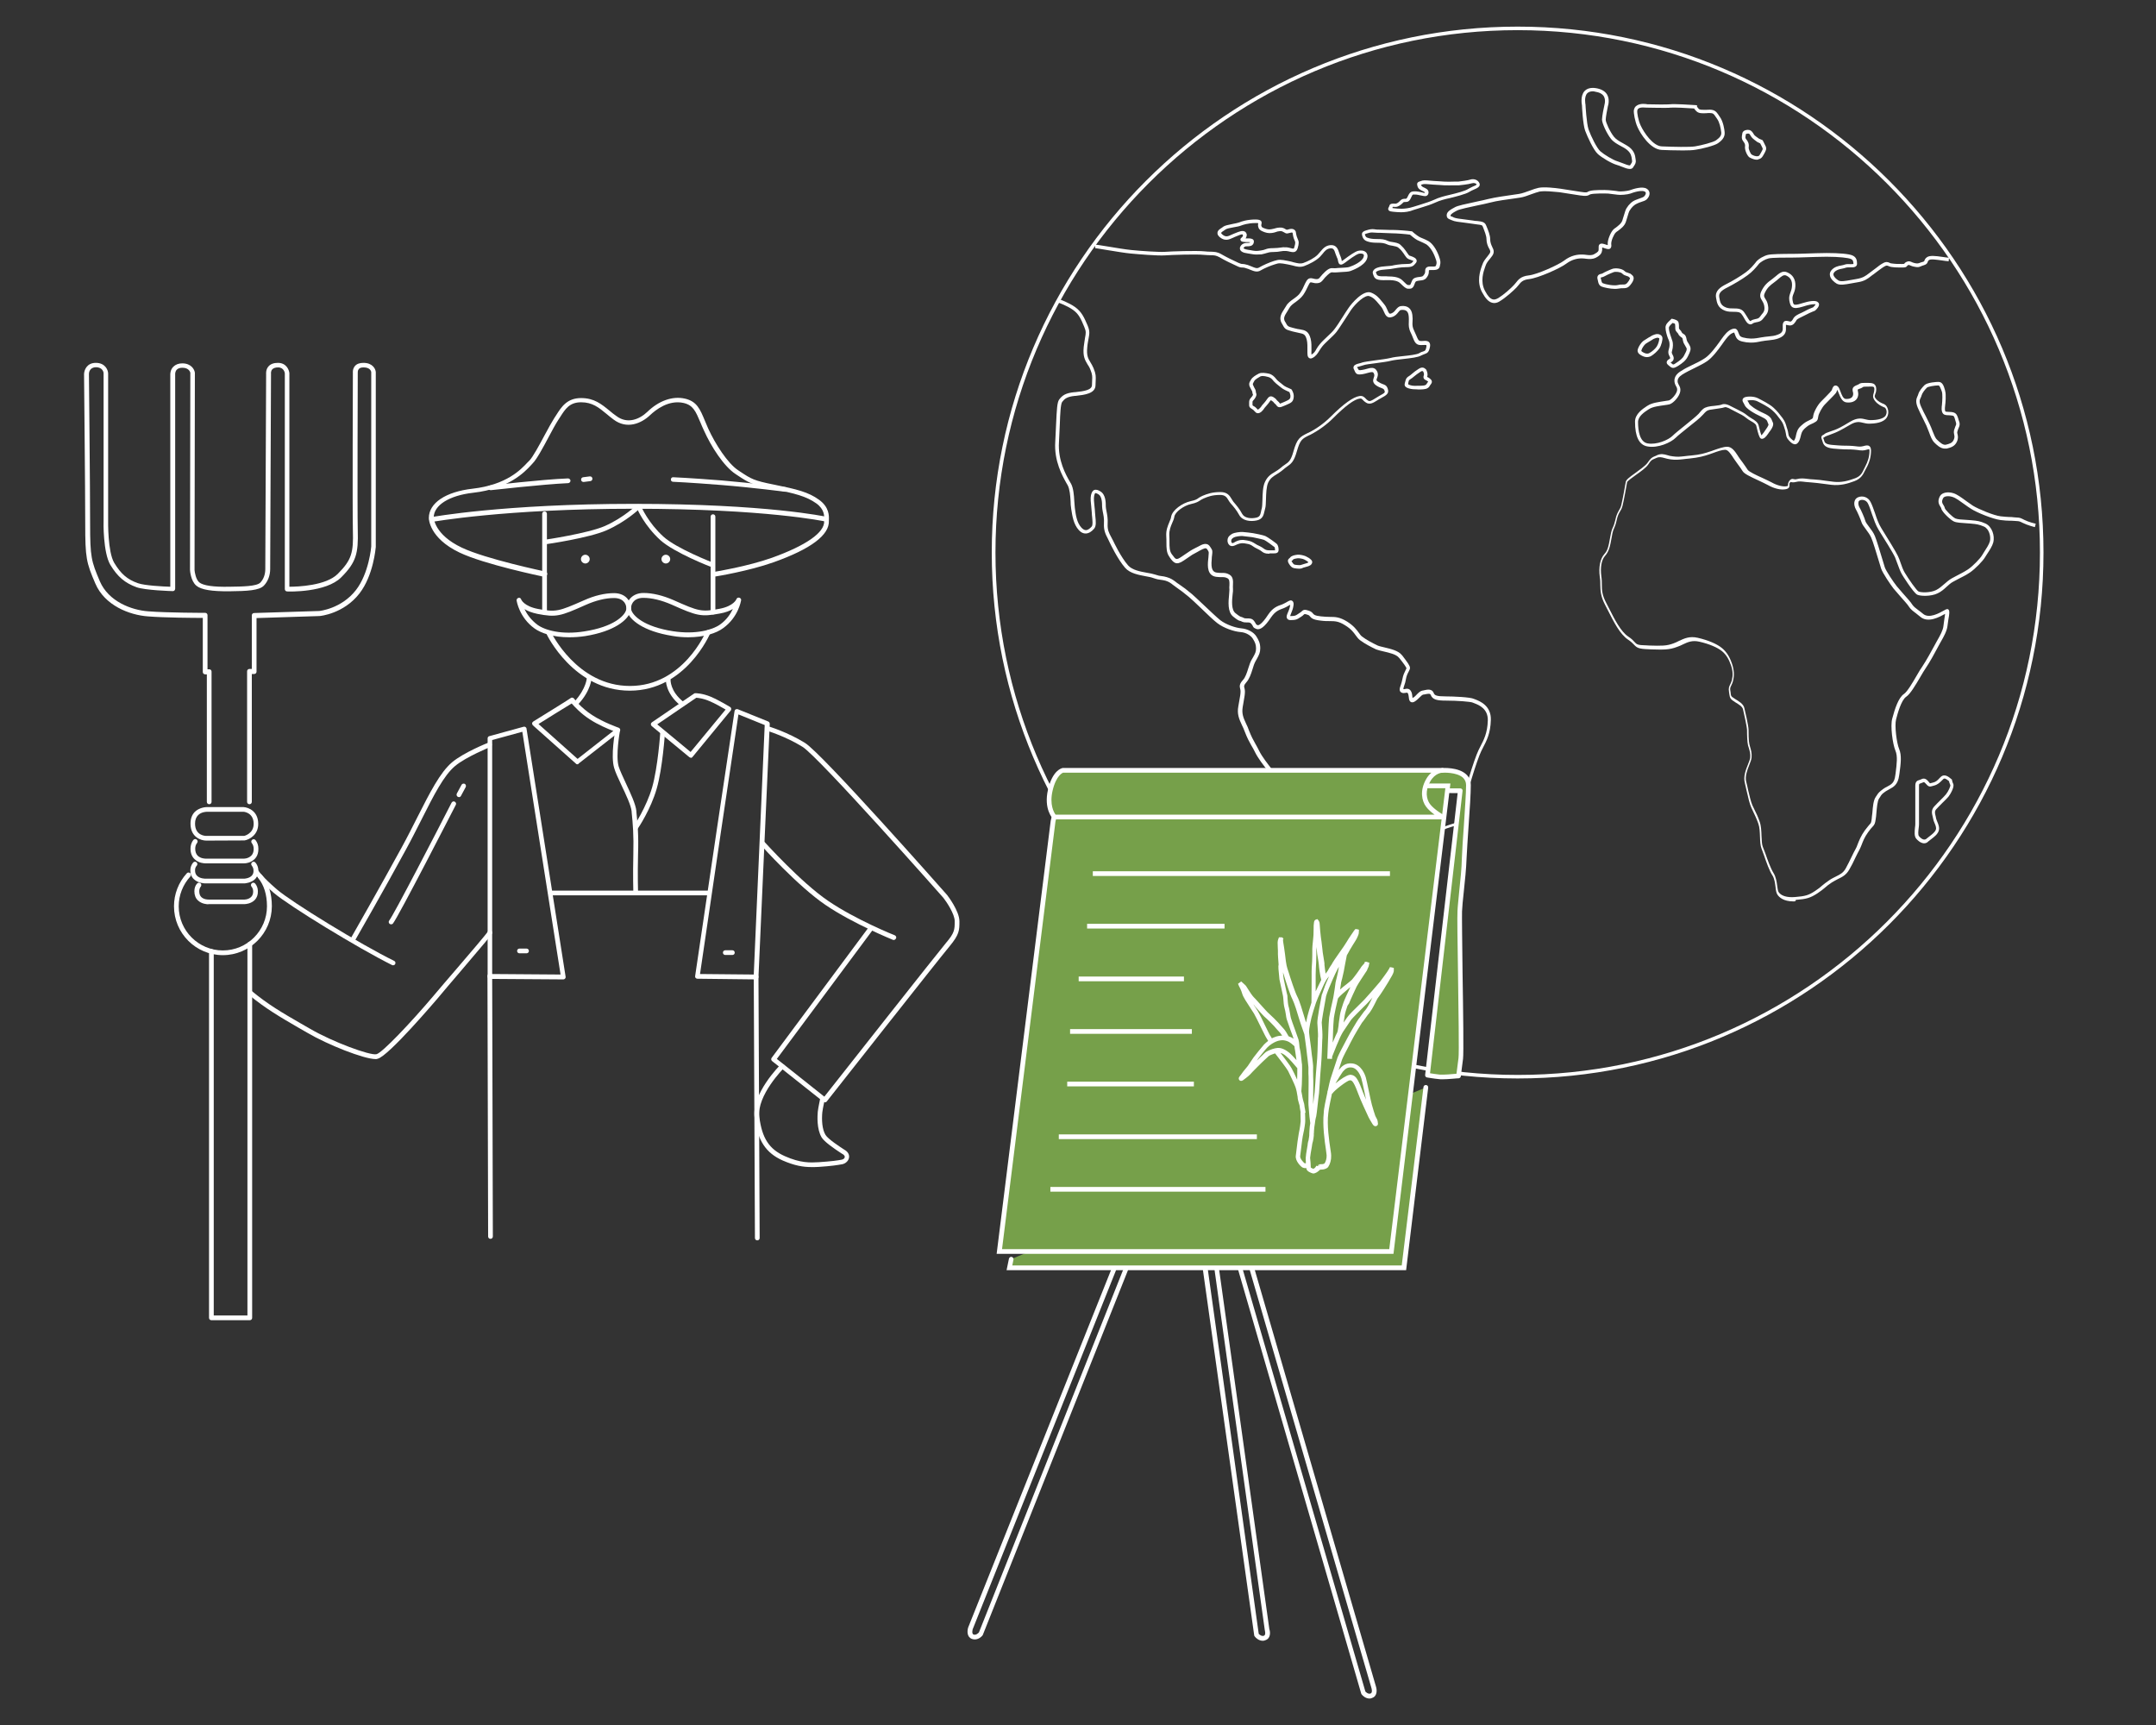 <?xml version="1.0" encoding="utf-8"?>
<!-- Generator: Adobe Illustrator 25.3.1, SVG Export Plug-In . SVG Version: 6.00 Build 0)  -->
<!DOCTYPE svg PUBLIC "-//W3C//DTD SVG 1.1//EN" "http://www.w3.org/Graphics/SVG/1.1/DTD/svg11.dtd">
<svg version="1.1" id="レイヤー_1" xmlns:x="http://ns.adobe.com/Extensibility/1.0/" xmlns:i="http://ns.adobe.com/AdobeIllustrator/10.0/" xmlns:graph="http://ns.adobe.com/Graphs/1.0/"
	 xmlns="http://www.w3.org/2000/svg" xmlns:xlink="http://www.w3.org/1999/xlink" x="0px" y="0px" viewBox="0 0 1280 1024"
	 style="enable-background:new 0 0 1280 1024;" xml:space="preserve">
<rect x="0" y="0" width="1280" height="1024" fill="#333333" stroke="none"/>
<style type="text/css">
	.st0{fill:#FFFFFF;}
	.st1{fill:none;stroke:#FFFFFF;}
	.st2{fill:#76A04A;}
</style>
<g>
	<path class="st0" d="M901,640.2c-172.1,0-312.2-140-312.2-312.2c0-172.1,140-312.2,312.2-312.2c172.1,0,312.2,140,312.2,312.2
		C1213.2,500.2,1073.2,640.2,901,640.2z M901,17.9C730.1,17.9,591,157,591,328c0,171,139.1,310.1,310.1,310.1S1211.1,499,1211.1,328
		C1211.1,157,1072,17.9,901,17.9z"/>
	<path class="st0" d="M806.2,606.3c-0.8,0-1.6-0.5-2.3-1.2c-0.6-0.5-1.2-1-1.9-1.5c-3.6-2.8-8-6.3-9.2-11.4
		c-0.4-1.5-0.8-2.4-1.3-3.6c-1.5-3.2-3.4-7.5-6.5-26.6c-2.2-13.7-2.9-21.8-3.4-27.2c-0.5-5.3-0.8-8.3-1.9-11.9
		c-2.5-7.7-1.7-18.4-1.1-25.4c0.7-8.7-0.2-14.1-2.7-17c-1.4-1.6-4.9-4.7-8.6-7.9c-4.7-4.1-9.6-8.4-11.3-10.7
		c-0.8-1.1-1.8-2.4-2.9-3.8c-2.9-3.7-6.1-7.8-7.9-11.4c-0.8-1.7-1.6-3-2.3-4.2c-1.3-2.3-2.5-4.5-3.9-8.2c-0.5-1.4-1.1-2.7-1.7-3.9
		c-1.6-3.5-3-6.5-2.1-11.2l0.4-2.3c0.7-3.9,0.9-4.9,0.9-6.6c0-0.5-0.1-0.9-0.2-1.3c-0.4-1.6-0.6-2.9,1.6-5.3c1.5-1.6,2.4-4.4,3.2-7
		c0.6-1.9,1.2-3.7,2-5.1l0.7-1.2c1.4-2.5,1.9-3.4,1.9-5.5c0-2.3-0.6-3.7-2-5.9c-1.1-1.7-3.9-3.6-7.3-3.8c-3.7-0.3-9.8-2.3-13.7-5.3
		c-2.2-1.7-6.1-5.4-9.8-9c-2.8-2.7-5.5-5.2-6.9-6.4c-3.2-2.7-5-4-7.7-5.9c-0.7-0.5-1.3-1-1.9-1.4c-1.5-1.2-2.5-1.9-4.5-2.5
		c-1.2-0.3-1.9-0.4-2.7-0.5c-1.1-0.1-2.3-0.3-4.6-1.1c-1-0.4-2.6-0.7-4.3-1c-4.2-0.8-9.4-1.7-12.3-5c-4.6-5.3-8.8-14.3-9.3-15.3
		c-0.3-0.7-0.7-1.4-1-2.1c-1.3-2.5-2.5-4.8-2.3-8.9c0.2-2.9-0.3-5.2-0.7-7.1c-0.2-1.2-0.4-2.2-0.4-3.1c0-1.9,0-5.9-2.2-7.2
		c-1.4-0.8-1.8-0.7-1.8-0.7c-0.1,0-0.4,0.3-0.7,1.6c-0.3,1.5-0.1,3.9,0.2,6.4c0.1,1.1,0.3,2.3,0.3,3.5c0.1,0.8,0.1,1.7,0.2,2.4
		c0.3,3,0.6,5.6-0.7,7.2c-1.5,1.8-3.2,2.8-4.9,2.9c-1.5,0.1-2.9-0.6-4.2-2c-3.2-3.5-3.9-8.6-4.5-12.4l-0.1-0.8
		c-0.2-1.1-0.3-2.5-0.3-4c-0.2-3.3-0.5-7.1-1.7-9.4c-0.2-0.3-0.4-0.7-0.7-1.2c-2.4-4.3-7.5-13.2-6.7-24.7c0.2-3.8,0.4-7.4,0.5-10.5
		c0.4-8.6,0.6-12.8,1.8-14.5c1.9-2.5,3.8-3.9,9.1-4.4l0.4,0c5.6-0.6,10-1.3,10-4.3c0-1.1,0.1-2,0.1-2.8c0.1-2.1,0.2-3.3-1.1-6.4
		c-0.5-1.3-1.1-2.2-1.7-3.1c-1.4-2.4-2.8-4.6-2.2-10.3c0.3-2.5,0.6-4.1,0.8-5.5c0.5-2.7,0.7-3.6-0.5-6.4c-1.9-4.5-3.1-7.5-6.6-10
		c-3.6-2.6-8.8-4.4-8.9-4.4l0.7-2c0.2,0.1,5.6,2,9.4,4.7c4,2.9,5.4,6.3,7.4,10.9c1.4,3.4,1.1,4.8,0.6,7.6c-0.2,1.3-0.6,2.9-0.8,5.3
		c-0.5,5,0.5,6.7,1.9,9c0.6,1,1.2,2,1.8,3.4c1.5,3.6,1.4,5.1,1.3,7.4c0,0.8-0.1,1.6-0.1,2.7c0,5.1-6.6,5.8-11.8,6.4l-0.4,0
		c-4.9,0.5-6.2,1.8-7.6,3.6c-0.9,1.2-1.2,7.1-1.4,13.3c-0.1,3.2-0.3,6.8-0.5,10.6c-0.7,10.8,4.1,19.4,6.5,23.5
		c0.3,0.5,0.5,0.9,0.7,1.2c1.4,2.7,1.7,6.7,1.9,10.3c0.1,1.4,0.2,2.7,0.3,3.8l0.1,0.8c0.5,3.7,1.1,8.2,3.9,11.2
		c0.9,0.9,1.7,1.4,2.6,1.4c1.3,0,2.6-1.2,3.4-2.1c0.8-0.9,0.5-3.2,0.3-5.6c-0.1-0.8-0.2-1.7-0.2-2.5c-0.1-1.1-0.2-2.3-0.3-3.4
		c-0.3-2.7-0.6-5.3-0.2-7.1c0.3-1.2,0.7-2.6,1.9-3.1c1.2-0.5,2.6,0.1,3.7,0.8c3.2,1.9,3.2,6.7,3.2,9c0,0.7,0.2,1.6,0.4,2.7
		c0.4,2,0.9,4.4,0.7,7.6c-0.2,3.5,0.8,5.4,2.1,7.8c0.4,0.7,0.7,1.4,1.1,2.1c0.5,1,4.6,9.8,9,14.8c2.4,2.7,7.2,3.6,11.1,4.3
		c1.8,0.3,3.4,0.6,4.6,1c2.1,0.7,3.1,0.9,4.2,1c0.8,0.1,1.7,0.2,3,0.6c2.4,0.7,3.7,1.6,5.3,2.8c0.5,0.4,1.1,0.9,1.8,1.3
		c2.8,1.9,4.7,3.3,7.9,6c1.4,1.2,4.1,3.8,7,6.5c3.6,3.4,7.6,7.2,9.7,8.9c3.5,2.7,9.1,4.6,12.6,4.9c3.6,0.3,7.3,2.2,8.9,4.8
		c1.3,2.1,2.3,3.9,2.3,7c0,2.6-0.7,3.9-2.1,6.5l-0.7,1.2c-0.7,1.3-1.3,3-1.8,4.8c-0.9,2.9-1.9,5.8-3.7,7.8c-1.5,1.7-1.4,2.3-1.1,3.3
		c0.1,0.5,0.3,1.1,0.3,1.9c0,1.9-0.2,3-0.9,7l-0.4,2.3c-0.7,4.1,0.4,6.5,2,10c0.6,1.2,1.2,2.5,1.7,4c1.4,3.6,2.5,5.6,3.8,7.9
		c0.7,1.3,1.5,2.6,2.3,4.3c1.7,3.4,4.9,7.5,7.7,11.1c1.1,1.4,2.1,2.7,3,3.9c1.6,2.1,6.6,6.5,11,10.4c3.8,3.3,7.3,6.4,8.8,8.1
		c2.9,3.4,3.9,9.3,3.2,18.5c-0.5,6.9-1.3,17.3,1,24.6c1.2,3.8,1.5,7,2,12.3c0.5,5.4,1.2,13.5,3.4,27.1c3,18.8,5,23.2,6.3,26
		c0.6,1.2,1,2.3,1.4,4c1,4.3,5.1,7.6,8.5,10.2c0.7,0.6,1.4,1.1,2,1.6c0.4,0.3,0.6,0.5,0.8,0.6c0.2-0.4,0.3-1.1,0.5-1.7
		c0.4-1.7,0.9-4,2.2-6.6c2.3-4.5,0.2-11.4-1.4-16.5c-0.5-1.6-0.9-3-1.1-4.1c-0.7-3.7-0.6-4.6-0.4-7.3l0.1-2.1c0.3-4.9,2.3-8.4,5.4-9
		c1-0.2,1.1-0.5,1.7-2.5c0.3-1,0.7-2.2,1.3-3.6c1.3-3,3.7-3.2,5.7-3.3c1.5-0.1,2.9-0.2,4.3-1.2c1.9-1.3,1.9-1.3,0.8-2.9
		c-0.5-0.7-1.1-1.6-1.7-2.8c-0.6-1.2-1-2-1.4-2.6c-0.9-1.5-1.1-2.2-1.1-4.5c0-0.5,0-1.9,1-2.4c1-0.5,2,0.2,3,1c0.5,0.4,1,0.8,1.5,1
		c1.5,0.6,2.8,0.5,5.1-0.5c1.4-0.6,3.1-3.4,5.1-8.3c0.2-0.6,0.5-1.2,0.8-1.9c1.1-2.4,2.5-5.7,4-11.7c1.9-8,11.4-17.3,13.8-19.1
		c1.2-0.9,3.2-1.5,5.3-2.2c2.1-0.6,4.2-1.3,5.4-2.2c1.7-1.2,1.8-3.3,1.7-7.3c0-0.7,0-1.4,0-2.1c0-4.9,7-27.5,9.5-32.5
		c0.3-0.7,0.7-1.3,1-2c2.1-4,4.3-8.2,4.5-15.6c0.2-7-5.3-9.2-7.9-10.2c-0.4-0.2-0.7-0.3-1-0.4c-1.2-0.6-9.4-1.2-15.7-1.2
		c-5.5,0-8.2-0.5-9.3-3.4c-0.3-0.8-1.1-0.8-3.1-0.4c-0.4,0.1-0.8,0.2-1.2,0.2c-0.7,0.1-1.4,0.8-2.3,1.7c-0.8,0.8-1.8,1.8-3,2.5
		c-0.3,0.2-1.3,0.7-2.2,0.2c-0.9-0.5-1.1-1.6-1.2-2.8c-0.1-0.8-0.2-1.6-0.5-2.2c-0.3-0.6-0.4-0.6-1.4-0.4c-0.7,0.1-1.6,0.3-2.5-0.2
		c-1.6-0.9-1-2.7-0.3-4.6c0.3-1,0.7-2.2,0.9-3.4c0.4-2.3,1.2-3.9,1.8-5.1c0.2-0.5,0.5-1,0.6-1.2c0-0.7-2.1-3.5-4.2-6.1l-0.2-0.2
		c-1.6-2.1-5.8-3-9.2-3.8c-1.8-0.4-3.3-0.8-4.4-1.2c-2.8-1.3-7-3.5-9.6-5.5c-1-0.8-1.7-1.7-2.5-2.8c-1.2-1.7-2.7-3.8-6.3-6
		c-3.8-2.4-5.9-2.5-9.2-2.5c-1.5,0-3.2,0-5.4-0.3c-4.4-0.5-5.4-1.4-6.3-2.5c-0.3-0.4-0.5-0.7-1.5-1c-1.6-0.5-1.7-0.5-2.2,0
		c-0.3,0.3-0.8,0.8-1.5,1.2l-0.8,0.5c-1.6,1.1-2.4,1.5-5.4,1.5c-0.4,0-1.6,0-2.1-0.9c-0.7-1-0.2-2.2,0.5-3.8c0.5-1.1,1-2.4,1.2-3.8
		c0-0.3,0.1-0.5,0.1-0.6c-0.3,0.2-0.7,0.4-1.1,0.6c-0.8,0.5-1.7,1-2.7,1.4c-3.1,1.1-5.1,1.9-7.6,5.5c-3.7,5.6-6.6,7.8-8.8,6.8
		c-1.2-0.5-1.6-0.7-2-1.6c-0.1-0.3-0.3-0.7-0.9-1.4c-0.6-0.8-1.3-0.8-2.5-0.8c-1,0-2,0-3.1-0.5c-0.5-0.3-0.8-0.4-1-0.4
		c-0.9-0.2-1.6-0.5-4.2-2.6c-3.4-2.7-2.8-8.9-2.4-13c0.1-1.3,0.2-2.4,0.2-3c-0.1-0.8-0.1-1.7,0-2.5c0.1-2.2,0-3.6-1.1-4.2
		c-1.3-0.7-2.1-0.7-3.5-0.7c-0.9,0-2,0-3.4-0.2c-5-0.8-5.1-5.9-4.6-10.3c0.1-0.9,0.2-1.7,0.2-2.3c0.2-2.1,0.2-2.1-0.4-3.1l-0.4-0.6
		c-0.7-1.1-1.7-0.7-4.5,0.8c-0.5,0.3-1.1,0.6-1.6,0.9c-2.2,1.1-3.3,1.8-5.1,3.1c-0.8,0.5-1.7,1.1-2.8,1.9c-4.4,3-5.9,1.3-8.1-1.7
		l-0.3-0.5c-1.8-2.4-1.8-5.3-1.8-8.6c0-1.2,0-2.4-0.1-3.8c-0.2-3.5,0.9-6,1.8-8.2c0.5-1.2,1-2.3,1.1-3.3c0.7-3.9,6.6-8.1,11.6-9.2
		c2.9-0.6,3.8-1.2,4.7-1.9c0.6-0.4,1.3-0.8,2.4-1.3c2.7-1.1,5.5-2.2,10.6-2.2c4.2,0,5.5,2.3,6.6,4.1c0.4,0.6,0.7,1.2,1.1,1.7
		c1.7,2,3.5,4,5.2,7.2c1.4,2.5,5.2,2.9,8.3,2.2c2.2-0.5,2.4-1.6,2.9-3.8c0.1-0.5,0.2-1.1,0.4-1.7c0.3-1,0.3-3,0.4-5
		c0.1-3.7,0.2-7.9,1.5-10.7c1.5-3.3,3.6-4.6,5.8-5.9c1.1-0.7,2.3-1.4,3.6-2.5c0.9-0.8,1.7-1.4,2.5-1.9c2.2-1.5,3.5-2.4,5-7.8
		c2.2-7.8,3.8-8.6,8.6-11l0.3-0.1c4.7-2.3,9.5-5.8,13.2-9.5c7.7-7.7,13.3-11.7,17.1-12.3c1.9-0.3,2.8,0.6,3.6,1.4
		c0.4,0.4,0.8,0.9,1.5,1.3c1,0.7,2.2,0,4.4-1.4c0.7-0.4,1.5-0.9,2.3-1.4c3.5-1.9,3.5-2,3-3.3c-0.3-0.7-0.6-0.9-1.6-1.3
		c-0.8-0.3-2-0.7-3.4-1.7c-2.3-1.7-1.7-3.3-1.3-4.5c0.3-0.8,0.5-1.5,0.1-2.4c-0.5-1.2-1.2-1.1-3.8-0.4c-0.9,0.3-1.9,0.5-2.9,0.7
		c-3.1,0.5-3.9,0-4.7-1.8c-0.1-0.3-0.3-0.6-0.4-0.9c-0.5-0.8-0.4-1.5-0.2-1.9c0.5-1.1,1.9-1.4,3.3-1.8c0.6-0.1,1.2-0.3,1.7-0.5
		c1.2-0.4,4.3-0.8,7.8-1.3c3.2-0.4,6.9-0.9,9-1.4c1.8-0.5,4.5-0.8,7.4-1.1c3.9-0.4,8.3-0.9,9.8-1.8c0.9-0.6,1.7-0.8,2.3-1
		c1.1-0.4,1.4-0.5,1.8-2.5c0.2-1,0-1.2,0-1.2c-0.2-0.2-1.3-0.1-1.9-0.1c-0.7,0-1.4,0.1-2.1,0c-2.4-0.3-3.1-2.2-4-4.4
		c-0.3-0.8-0.7-1.8-1.2-2.8c-1.3-2.6-1.3-4.4-1.2-6.4c0-1.1,0.1-2.3-0.1-3.8c-0.3-2.7-1.7-3.7-4.5-3.4c-0.6,0.1-1,0.5-1.6,1.3
		c-0.8,1-1.8,2.3-3.8,2.9c-3,1-4-1.4-4.8-3.2c-0.5-1-0.9-2.1-1.7-3c-0.5-0.6-1-1.2-1.5-1.8c-1.6-1.9-2.9-3.5-5.4-4.4
		c-2.5-1-8.1,4.2-10.9,8.2c-0.9,1.4-2.1,3.2-3.3,5.1c-2,3-4,6.2-5.3,7.9c-1.1,1.4-2.8,3-4.4,4.5c-1.6,1.5-3.2,3-4.2,4.3
		c-0.7,0.9-1.2,1.7-1.7,2.5c-1,1.6-2,3.2-4,4.2c-0.9,0.5-1.6,0.3-2,0c-1.1-0.7-1-2.3-1-4.6c0-1.9,0.1-4.2-0.4-6.3
		c-0.9-3.3-1.9-3.4-4.7-4c-0.9-0.2-2-0.4-3.1-0.7l-0.8-0.2c-4.1-1.1-4.4-1.3-6.1-4.6l-0.2-0.3c-1.8-3.3,0-5.9,1.5-8.3
		c0.4-0.6,0.8-1.2,1.2-1.9c0.9-1.7,2.7-3,4.4-4.2c1.5-1.1,3.1-2.2,4-3.7c1.2-1.8,1.8-3.1,2.3-4.3c0.4-0.9,0.8-1.7,1.4-2.7
		c1.2-2,2.9-1.6,4.1-1.3c0.6,0.2,1.3,0.3,2,0.3c1.1-0.1,1.3-0.4,2.2-1.5c0.6-0.7,1.3-1.6,2.6-2.8c2.5-2.3,3.6-2.3,5.1-2.2
		c0.4,0,0.9,0.1,1.4,0c0.9-0.1,1.9-0.2,3-0.2c1.8-0.1,3.9-0.2,4.9-0.5c2.5-0.8,7.5-3.1,8.5-5.8c0.2-0.6,0.4-1.3,0-1.7
		c-0.5-0.5-1.8-0.6-2.7-0.4c-1.9,0.5-6.1,3.7-8.1,5.2c-1.4,1-2.2,1.5-3.1,1.2c-0.8-0.3-1-1.2-1.2-2c-0.1-0.6-0.2-1.3-0.6-2
		c-0.3-0.8-0.6-1.5-0.9-2.3c-0.8-2.5-1.2-3.4-3-3.3c-2.2,0.2-3.4,1.6-4.7,3.3c-0.5,0.6-1,1.2-1.6,1.8c-2.3,2.3-6.3,4.3-9.2,5.4
		c-2.4,0.9-4.5,0.4-7-0.3c-1-0.2-2-0.5-3.2-0.7c-4.3-0.8-4.9-0.8-7.3,0c-2.7,0.8-6.4,2.4-8.4,3.6c-2.1,1.3-4.1,0.5-6.3-0.4
		c-0.7-0.3-1.4-0.6-2.2-0.8c-1.4-0.5-2-0.5-2.5-0.5c-0.9,0-1.6-0.1-3.2-0.9c-3.1-1.4-7.1-3.3-10.3-5.2c-2-1.1-3.2-1.2-5.3-1.2
		c-1.1,0-2.3-0.1-3.9-0.2c-4.6-0.5-19.2,0-23.2,0.3c-4.2,0.3-16.1-0.7-20.3-1.1c-3.3-0.3-9.3-1.3-14.2-2.1c-3.2-0.5-6.4-1.1-6.9-1.1
		v-2.1c0.6,0,2.9,0.4,7.3,1.1c4.8,0.8,10.9,1.8,14,2.1c5.8,0.6,16.4,1.3,20,1.1c3.8-0.3,18.7-0.8,23.6-0.3c1.5,0.2,2.7,0.2,3.7,0.2
		c2.3,0.1,3.9,0.1,6.3,1.5c3.1,1.8,7,3.7,10.1,5.1c1.4,0.6,1.8,0.7,2.5,0.7c0.6,0,1.4,0.1,3.1,0.6c0.8,0.3,1.6,0.6,2.3,0.9
		c2.1,0.9,3.2,1.3,4.4,0.6c2.2-1.3,6-3,8.9-3.9c2.9-0.9,3.8-0.9,8.3,0c1.2,0.2,2.3,0.5,3.3,0.8c2.4,0.6,4,1,5.8,0.4
		c2.8-1,6.4-2.8,8.5-4.9c0.5-0.5,1-1.1,1.5-1.7c1.5-1.8,3.1-3.8,6.2-4c3.5-0.2,4.4,2.5,5.1,4.7c0.2,0.7,0.5,1.4,0.8,2.1
		c0.4,1,0.6,1.8,0.7,2.5c0,0.1,0,0.1,0,0.2c0.2-0.1,0.5-0.3,0.9-0.6c3.9-2.9,6.9-5,8.8-5.5c1.5-0.4,3.6-0.3,4.8,1
		c0.6,0.7,1.2,1.9,0.4,3.9c-1.6,4.2-9,6.8-9.8,7.1c-1.2,0.4-3.2,0.5-5.4,0.6c-1,0.1-2.1,0.1-2.9,0.2c-0.8,0.1-1.4,0-1.9,0
		c-1-0.1-1.5-0.2-3.4,1.6c-1.2,1.1-1.9,1.9-2.4,2.6c-1,1.2-1.6,2-3.6,2.2c-1.1,0.1-2-0.1-2.8-0.3c-1.2-0.3-1.4-0.3-1.8,0.3
		c-0.5,0.9-0.9,1.6-1.3,2.5c-0.6,1.2-1.2,2.6-2.5,4.5c-1.2,1.7-2.9,3-4.5,4.2c-1.6,1.1-3,2.2-3.7,3.5c-0.4,0.7-0.8,1.3-1.2,2
		c-1.6,2.5-2.6,4.1-1.4,6.1l0.2,0.3c1.4,2.6,1.4,2.6,4.8,3.5l0.8,0.2c1.1,0.3,2.1,0.5,3,0.6c2.9,0.5,5.2,0.9,6.4,5.5
		c0.6,2.3,0.5,4.8,0.5,6.9c0,0.9-0.1,2,0,2.6c1.5-0.8,2.2-1.9,3-3.4c0.5-0.8,1.1-1.8,1.9-2.7c1.1-1.4,2.8-3,4.4-4.5
		c1.6-1.5,3.2-3,4.2-4.3c1.3-1.6,3.3-4.7,5.2-7.7c1.2-1.9,2.4-3.8,3.4-5.2c1.6-2.4,8.6-10.8,13.3-9c3,1.2,4.6,3,6.2,5
		c0.5,0.5,0.9,1.1,1.4,1.7c1,1.1,1.6,2.4,2.1,3.6c0.9,2.2,1.2,2.4,2.2,2.1c1.4-0.5,2.1-1.4,2.8-2.3c0.8-0.9,1.6-1.9,3-2.1
		c3.9-0.5,6.3,1.4,6.8,5.2c0.2,1.7,0.2,2.9,0.1,4.1c-0.1,1.9-0.1,3.2,1,5.4c0.5,1.1,0.9,2.1,1.3,2.9c0.9,2.2,1.3,3,2.3,3.1
		c0.6,0.1,1.2,0,1.7,0c1.3-0.1,2.7-0.2,3.6,0.8c0.6,0.7,0.7,1.7,0.4,3c-0.6,2.9-1.5,3.4-3.2,4c-0.5,0.2-1.1,0.4-1.9,0.8
		c-1.8,1.1-6.1,1.6-10.6,2.1c-2.8,0.3-5.5,0.6-7.2,1c-2.2,0.6-5.8,1-9.2,1.5c-3.1,0.4-6.4,0.8-7.3,1.2c-0.6,0.2-1.3,0.4-2,0.6
		c-0.6,0.2-1.7,0.4-1.9,0.6c0.4,0.4,0.5,0.7,0.7,1c0.4,0.8,0.4,0.9,2.4,0.6c0.9-0.1,1.8-0.4,2.6-0.6c2.2-0.6,4.9-1.5,6.3,1.5
		c0.8,1.7,0.3,3-0.1,4c-0.4,1.1-0.5,1.3,0.5,2c1.2,0.8,2.1,1.2,2.9,1.5c1.2,0.4,2.3,0.8,2.9,2.5c1.2,3.1-0.7,4.1-4,5.9
		c-0.8,0.4-1.6,0.9-2.2,1.3c-2.4,1.5-4.4,2.7-6.6,1.3c-0.9-0.6-1.5-1.1-1.9-1.6c-0.7-0.7-0.9-0.9-1.8-0.8
		c-3.3,0.4-8.6,4.4-15.9,11.7c-3.8,3.8-8.8,7.4-13.7,9.9l-0.3,0.1c-4.5,2.2-5.5,2.8-7.5,9.7c-1.7,6.1-3.4,7.3-5.8,9
		c-0.7,0.5-1.4,1-2.3,1.8c-1.4,1.2-2.7,2-3.8,2.7c-2.1,1.3-3.8,2.3-5.1,5c-1.1,2.4-1.2,6.6-1.3,9.9c-0.1,2.3-0.1,4.3-0.5,5.5
		c-0.1,0.5-0.3,1.1-0.4,1.6c-0.5,2.2-1,4.6-4.4,5.4c-3.9,0.9-8.7,0.3-10.6-3.2c-1.6-2.9-3.2-4.8-5-6.8c-0.5-0.6-1-1.3-1.4-2
		c-1-1.7-1.9-3.1-4.9-3.1c-4.7,0-7.2,1-9.8,2.1c-0.9,0.4-1.4,0.7-2,1.1c-1.1,0.7-2.2,1.5-5.5,2.2c-4.5,1-9.5,4.8-9.9,7.5
		c-0.2,1.3-0.7,2.5-1.3,3.8c-0.9,2.1-1.8,4.3-1.7,7.2c0.1,1.4,0.1,2.7,0.1,3.9c0,3.1,0,5.5,1.4,7.4l0.4,0.5c1.9,2.6,2.2,3.1,5.2,1.1
		c1.2-0.8,2-1.4,2.8-1.9c1.9-1.3,3-2.1,5.4-3.3c0.5-0.3,1.1-0.6,1.6-0.8c2.5-1.4,5.4-3,7.3-0.1l0.4,0.6c1.1,1.6,1.1,1.9,0.8,4.5
		c-0.1,0.6-0.2,1.3-0.2,2.3c-0.7,6.5,1,7.7,2.9,8c1.3,0.2,2.2,0.2,3.1,0.2c1.5,0,2.8,0,4.5,1c2.3,1.3,2.2,3.8,2.1,6.1
		c0,0.8-0.1,1.5,0,2.2c0.1,0.8,0,2-0.2,3.4c-0.4,3.6-0.9,9.2,1.7,11.2c2.5,2,3,2.1,3.4,2.2c0.3,0.1,0.8,0.2,1.5,0.6
		c0.5,0.3,1.2,0.3,2,0.3c1.3,0,3-0.1,4.2,1.6c0.7,0.9,0.9,1.5,1.1,1.8c0.1,0.2,0.4,0.4,0.9,0.6c0.6,0.3,2.7-0.7,6.2-6.1
		c2.8-4.2,5.4-5.2,8.4-6.2c1-0.4,1.8-0.9,2.6-1.3c1.3-0.8,2.5-1.5,3.4-0.8c0.9,0.6,0.9,1.8,0.7,2.9c-0.2,1.6-0.8,3.1-1.3,4.3
		c-0.2,0.6-0.6,1.4-0.6,1.8c0.1,0,0.2,0,0.4,0c2.4,0,2.9-0.3,4.2-1.2l0.9-0.6c0.6-0.3,0.9-0.7,1.2-0.9c1.1-1.1,1.9-1.3,4.3-0.5
		c1.5,0.5,2.1,1.2,2.5,1.7c0.5,0.6,1,1.3,4.8,1.7c2.1,0.2,3.7,0.3,5.2,0.3c3.4,0,5.9,0.1,10.3,2.8c3.9,2.5,5.6,4.8,6.9,6.6
		c0.7,1,1.3,1.8,2,2.3c2.4,1.9,6.5,4,9.2,5.3c0.9,0.4,2.4,0.7,4,1.1c3.7,0.9,8.3,1.9,10.4,4.6l0.2,0.2c3.2,4.2,4.6,6.1,4.6,7.4
		c0,0.7-0.4,1.4-0.8,2.2c-0.6,1.1-1.3,2.5-1.6,4.4c-0.2,1.4-0.6,2.7-1,3.8c-0.3,0.8-0.6,1.9-0.5,2.2c0.2,0.1,0.6,0,1-0.1
		c0.9-0.2,2.6-0.5,3.6,1.5c0.5,0.9,0.6,2,0.7,2.9c0,0.3,0.1,0.7,0.1,1c0,0,0.1,0,0.1-0.1c1-0.5,1.8-1.3,2.5-2.1
		c1.1-1.1,2.1-2.1,3.5-2.3c0.3,0,0.7-0.1,1-0.2c1.8-0.4,4.5-0.9,5.5,1.7c0.5,1.4,1.7,2,7.3,2c4,0,14.5,0.4,16.6,1.5
		c0.2,0.1,0.4,0.2,0.8,0.3c2.6,1,9.5,3.7,9.2,12.2c-0.2,7.9-2.5,12.3-4.7,16.5c-0.3,0.7-0.7,1.3-1,2c-2.4,4.8-9.3,26.9-9.3,31.5
		c0,0.7,0,1.4,0,2.1c0.1,4,0.1,7.1-2.6,9c-1.5,1.1-3.8,1.8-6,2.4c-1.9,0.6-3.8,1.2-4.7,1.8c-2.2,1.6-11.3,10.6-13,18
		c-1.5,6.2-3,9.6-4.1,12c-0.3,0.7-0.6,1.2-0.8,1.8c-1.5,3.8-3.6,8.3-6.2,9.4c-2.4,1.1-4.4,1.6-6.8,0.5c-0.7-0.3-1.3-0.8-1.9-1.2
		c-0.2-0.1-0.4-0.3-0.7-0.5c0,0.1,0,0.1,0,0.2c0,1.9,0.2,2.2,0.9,3.5c0.4,0.6,0.8,1.5,1.4,2.8c0.5,1.1,1.1,1.9,1.5,2.5
		c1.4,2,2,3.4-1.3,5.8c-1.9,1.3-3.8,1.5-5.4,1.6c-2.1,0.1-3.2,0.3-3.9,2c-0.6,1.4-1,2.5-1.2,3.4c-0.6,1.9-1.1,3.4-3.3,3.9
		c-2.1,0.5-3.5,3.2-3.8,7.1l-0.1,2.1c-0.2,2.7-0.2,3.4,0.4,6.7c0.2,1,0.6,2.3,1.1,3.9c1.6,5.4,3.9,12.7,1.3,18
		c-1.2,2.4-1.7,4.6-2.1,6.1c-0.4,1.8-0.7,3-1.8,3.3C806.5,606.3,806.3,606.3,806.2,606.3z"/>
	<path class="st0" d="M745.9,151.1c-1,0-1.7-0.1-2.9-0.3c-0.6-0.1-1.4-0.2-2.4-0.4c-2.6-0.3-4.1-1.2-4.4-2.4
		c-0.2-0.6-0.2-1.7,1.2-2.9c1-0.8,2.2-0.9,3.2-0.9c1.1,0,1.4-0.1,1.6-0.4c-0.4-0.1-1.1-0.1-1.6-0.1c-0.6,0-1.3,0-2.1-0.1
		c-0.8-0.1-1.7-0.2-2-1c-0.3-0.8,0.3-1.3,0.7-1.6c0.5-0.5,0.8-0.8,0.7-1.4c0-0.1-0.1-0.3-0.2-0.4c-0.5-0.3-2.4,0.5-3.5,1l-1,0.4
		c-0.4,0.2-0.8,0.4-1.3,0.6c-2.2,1-4.6,2.1-7.6-0.3c-1.1-0.9-1.6-1.8-1.5-2.7c0.1-1.5,1.5-2.3,2.6-3c0.3-0.2,0.6-0.4,0.8-0.6
		c0.9-0.7,2.8-1.1,5.8-1.7c1.5-0.3,3.1-0.6,3.8-0.9c1.2-0.5,4.5-1.7,9.6-1.7c1.8,0,2.8,0.3,3.3,0.9c0.5,0.7,0.3,1.5,0.2,2
		c-0.1,0.2-0.1,0.5-0.1,0.6c0.2,0.9,0.4,1.2,1.5,1.6c1.2,0.5,2.7,1,4.3,0.7c0.8-0.1,1.3-0.3,1.9-0.4c0.7-0.2,1.6-0.5,3-0.6
		c1.9-0.2,3,0.5,3.8,1c0.2,0.1,0.5,0.3,0.7,0.3c0.2,0,0.5-0.1,0.8-0.2c1.1-0.3,3.1-0.9,4.3,0.9l0.2,0.5c0,0,0.3,2.5,1,3.9
		c1,2,0.9,3.1,0.1,5.9c-0.9,2.9-3,2.3-4.6,2c-0.6-0.2-1.3-0.3-2.1-0.4c-1.4-0.1-2.3,0-3.4,0.2c-1.1,0.2-2.3,0.4-4.3,0.4
		c-2.2,0-3,0.3-4,0.6c-0.7,0.2-1.6,0.5-3.1,0.8C747.6,151,746.7,151.1,745.9,151.1z M739.5,141.5c0.4,0,0.8,0,1.2,0
		c1.6,0,2.9,0.1,3.5,1c0.3,0.5,0.3,1.2,0,2c-0.7,1.6-2.3,1.7-3.5,1.7c-0.8,0-1.5,0-1.9,0.4c-0.5,0.4-0.6,0.7-0.5,0.7
		c0,0.1,0.6,0.7,2.7,1c1,0.1,1.8,0.3,2.4,0.4c1.9,0.3,2.6,0.4,5.1,0c1.3-0.2,2.1-0.4,2.8-0.7c1.1-0.4,2.1-0.7,4.7-0.7
		c1.9,0,3-0.2,4-0.3c1.1-0.2,2.2-0.3,3.9-0.2c0.9,0.1,1.7,0.3,2.4,0.5c1.8,0.5,1.9,0.4,2.1-0.5c0.8-2.6,0.7-3.1,0.1-4.3
		c-0.7-1.4-1-3.5-1.1-4.3c-0.3-0.3-0.8-0.2-1.9,0.1c-0.5,0.1-1,0.3-1.4,0.3c-0.7,0-1.3-0.4-1.8-0.7c-0.7-0.4-1.3-0.8-2.4-0.7
		c-1.2,0.1-1.9,0.3-2.6,0.6c-0.6,0.2-1.3,0.4-2.2,0.5c-2.1,0.3-3.8-0.2-5.4-0.9c-1.7-0.7-2.5-1.5-2.8-3.2c-0.1-0.6,0-1.2,0.1-1.5
		c0-0.1,0-0.1,0-0.2c-0.2-0.1-0.7-0.1-1.5-0.1c-4.8,0-7.9,1.2-8.7,1.5c-0.9,0.4-2.5,0.7-4.3,1c-1.7,0.3-4.3,0.8-4.9,1.3
		c-0.3,0.2-0.6,0.5-1,0.7c-0.6,0.4-1.6,1-1.6,1.4c0,0.2,0.2,0.5,0.8,1c2,1.6,3.3,1,5.4,0c0.4-0.2,0.9-0.4,1.4-0.6l1-0.4
		c2-0.8,3.9-1.6,5.3-0.9c0.5,0.2,1,0.7,1.3,1.8C740.2,140.1,739.9,140.9,739.5,141.5z"/>
	<path class="st0" d="M753.3,328.7c-2.4,0-3.4-0.7-4.4-1.5c-0.5-0.4-1-0.7-1.8-1.1c-1.9-0.9-2.5-1.3-3.2-1.8
		c-0.3-0.2-0.5-0.3-0.9-0.6c-1.2-0.7-2.4-0.9-4.4-1.2c-1.9-0.2-3.2,0.2-5.5,1.3c-1.5,0.7-2.5,0.3-3.1-0.1c-1-0.8-1.4-2.2-1.2-3.4
		c0.2-1.7,1.4-2.6,2.7-3.4c1.5-0.8,4.8-1.2,6.3-1.1c1.4,0.1,5.1,0.5,6.1,0.7c0.9,0.1,6.2,1.2,7.3,1.7c1.1,0.4,6.8,4.4,7.2,5.1l0,0.1
		c0.1,0.1,0.7,1.2,0.7,2.9c0,2.2-1.6,2.2-3.4,2.2c-0.5,0-1.1,0-1.9,0C753.6,328.7,753.4,328.7,753.3,328.7z M737.6,320.5
		c0.4,0,0.8,0,1.2,0.1c2.3,0.3,3.8,0.6,5.3,1.5c0.4,0.2,0.7,0.4,1,0.6c0.6,0.4,1.2,0.8,3,1.6c0.9,0.4,1.5,0.9,2.1,1.3
		c1,0.7,1.6,1.1,3.6,1.1c0.8,0,1.4,0,1.9,0c0.5,0,1,0,1.3,0c0-1-0.2-1.7-0.3-1.9c-0.8-0.7-5.4-4-6.2-4.3c-1-0.4-6-1.4-6.9-1.6
		c-0.9-0.1-4.7-0.5-6-0.7c-1.2-0.1-4.1,0.3-5,0.8c-1.1,0.6-1.5,1.1-1.6,1.8c-0.1,0.6,0.1,1.3,0.4,1.5c0.3,0.2,0.8,0,1-0.1
		C734.2,321.1,735.7,320.5,737.6,320.5z"/>
	<path class="st0" d="M771.4,337.6c-0.5,0-1.1-0.1-1.6-0.1l-0.7-0.1c-2-0.2-2.8-1-3.9-2.8c-1.1-1.8-0.4-2.7,0.4-3.3
		c0.1-0.1,0.3-0.2,0.3-0.3c0.8-1.1,2.6-1.5,4.3-1.7c1.4-0.2,3.9,0.4,5,0.9c1.1,0.5,2.5,1.3,3.3,2.2c0.5,0.5,0.9,1.4,0.1,2.5
		c-0.6,0.9-2,1.3-3.5,1.7c-0.5,0.1-1,0.3-1.4,0.4C772.8,337.5,772.1,337.6,771.4,337.6z M766.8,333c-0.1,0,0,0.2,0.2,0.5
		c1,1.6,1.3,1.7,2.3,1.8l0.8,0.1c1.1,0.1,1.8,0.2,2.8-0.2c0.5-0.2,1-0.3,1.6-0.5c0.8-0.2,2.1-0.6,2.3-0.9c0,0,0,0,0,0
		c-0.5-0.6-1.7-1.3-2.5-1.7c-0.8-0.4-2.9-0.8-3.9-0.7c-2.3,0.3-2.7,0.7-2.7,0.8C767.4,332.6,767.1,332.9,766.8,333
		C766.8,333,766.8,333,766.8,333z"/>
	<path class="st0" d="M746.8,245.3C746.8,245.3,746.7,245.3,746.8,245.3c-1,0-1.5-0.7-2-1.2c-0.3-0.4-0.7-0.8-1.2-1.1
		c-1.8-1-2.1-1.7-2-3.1c0-0.3,0-0.6,0-0.9c-0.1-1.5,0.6-2.3,1.2-3c0.3-0.4,0.6-0.7,0.9-1.2c0.2-0.5,0.2-0.6,0.2-0.6
		c-0.2-0.4-0.4-0.8-0.4-1.4c0-0.4-0.3-1-0.7-1.6c-0.3-0.5-0.6-1.1-0.9-1.8c-0.6-1.6-0.1-2.5,0.4-3.3c0.1-0.2,0.3-0.5,0.4-0.7
		c0.8-1.5,2.9-2.7,4.4-3.5l0.2-0.1c1.5-0.8,4-0.4,6,0c2,0.5,3.2,1.7,4.4,3.2c0.6,0.8,1.5,1.5,2.4,2.2c0.6,0.4,1.1,0.9,1.6,1.3
		c1,0.9,2.9,1.7,4.1,2.2l0.9,0.4l0.2,0.3c0.1,0.1,1.6,2.4,1.1,4.9c-0.4,2.4-1.7,2.9-4.2,4l-1.4,0.6c-2.6,1.2-3.6,1.1-4.6-0.3
		c-0.2-0.2-0.3-0.4-0.5-0.6c-0.7-0.5-0.9-0.9-1.1-1.1c-0.2-0.3-0.4-0.5-1.3-1.1c-0.3-0.2-0.4-0.2-0.5-0.2c0,0.1-0.3,0.5-0.6,0.8
		c-0.4,0.6-1,1.4-1.8,2.3c-1.1,1.2-1.3,1.5-1.5,1.8c-0.3,0.5-0.5,0.8-1.6,1.9C748.4,244.8,747.7,245.3,746.8,245.3z M749.7,223.2
		c-0.6,0-1,0.1-1.3,0.2l-0.2,0.1c-1.1,0.6-3,1.7-3.5,2.6c-0.2,0.3-0.3,0.6-0.5,0.9c-0.4,0.7-0.5,0.9-0.3,1.5c0.2,0.5,0.5,1,0.7,1.5
		c0.5,0.8,1,1.7,1,2.7c0,0.2,0,0.3,0.1,0.5c0.3,0.7,0.4,1.3-0.2,2.5c-0.4,0.8-0.8,1.3-1.2,1.7c-0.6,0.6-0.7,0.8-0.7,1.4
		c0,0.5,0,0.9,0,1.2c0,0.7,0,0.7,0.9,1.2c0.9,0.5,1.4,1.1,1.8,1.5c0.2,0.2,0.4,0.4,0.5,0.5c0,0,0.2-0.1,0.7-0.5
		c1-0.9,1.1-1.1,1.3-1.4c0.2-0.4,0.5-0.8,1.8-2.2c0.7-0.8,1.2-1.5,1.6-2.1c0.8-1.1,1.8-2.5,3.9-1.2c1.1,0.7,1.5,1.1,1.8,1.6
		c0.2,0.2,0.3,0.4,0.8,0.8c0.5,0.4,0.8,0.8,1,1.1c0.1,0.1,0.2,0.2,0.2,0.3c0,0,0.3,0,1.8-0.7l1.4-0.6c2.4-1.1,2.7-1.3,3-2.5
		c0.2-1.3-0.4-2.6-0.6-3.1l-0.3-0.1c-1.4-0.6-3.4-1.5-4.7-2.6c-0.5-0.4-1-0.8-1.5-1.2c-1-0.8-2-1.6-2.8-2.5c-1-1.3-1.8-2.1-3.2-2.5
		C751.6,223.4,750.5,223.2,749.7,223.2z"/>
	<path class="st0" d="M840.4,231.1c-2.1,0-3.6-0.3-5-0.9c-1.9-0.9-1.5-2.1-1.3-3c0.1-0.3,0.2-0.6,0.3-1.1c0.3-1.6,1.2-2.3,2.2-2.9
		c0.4-0.3,0.8-0.5,1.2-0.9c1.6-1.4,2.8-2.3,4.4-3.3c2.1-1.4,3.3-0.7,4.2,0.1l0.3,0.3c0.1,0.2,1.3,2.4,0.6,4.2l0,0.2
		c0.1,0,0.2,0,0.3,0.1c0.4,0.2,0.9,0.4,1.4,0.9c1.9,1.5,0.9,2.8,0.2,3.7c-0.2,0.2-0.4,0.5-0.5,0.8c-1.2,1.8-3.2,1.8-5.5,1.9
		c-0.4,0-0.9,0-1.3,0C841.3,231.1,840.9,231.1,840.4,231.1z M836.1,228.2c0,0,0.1,0.1,0.2,0.1c1.2,0.5,2.5,0.9,5.4,0.7
		c0.5,0,0.9,0,1.4,0c2.1-0.1,3.3-0.1,3.8-1c0.2-0.3,0.4-0.6,0.6-0.9c0.2-0.2,0.3-0.5,0.4-0.6c0,0-0.1-0.1-0.3-0.2
		c-0.4-0.3-0.7-0.4-1-0.6c-0.7-0.3-2-1-1.3-2.9c0.3-0.7-0.1-1.8-0.4-2.3c-0.4-0.3-0.7-0.4-1.6,0.2c-1.6,1.1-2.7,1.8-4.2,3.1
		c-0.5,0.5-1,0.8-1.5,1.1c-0.9,0.6-1.2,0.8-1.3,1.5c-0.1,0.5-0.2,1-0.3,1.3C836.2,227.9,836.1,228.1,836.1,228.2z"/>
	<path class="st0" d="M836.8,171.4c-0.1,0-0.3,0-0.4,0l-0.4,0c-1.4,0-2.7-1.4-3.9-2.5l-0.3-0.3c-1.1-1.1-2.5-2.5-8.5-2.3
		c-6.1,0.2-7.1-0.7-7.9-2.9c-0.1-0.2-0.1-0.4-0.2-0.6c-0.3-0.7-0.3-1.5,0.1-2.1c0.9-1.7,3.7-2.2,4.9-2.4c0.8-0.1,2-0.2,3.1-0.3
		c1.2-0.1,2.6-0.2,3.1-0.3c1-0.3,5-1,8.6-1c2.7,0,3-0.3,4-1.6l0.2-0.2c-0.2-0.1-1.9-0.7-2.4-0.9c-0.3-0.1-0.6-0.2-0.7-0.3
		c-0.9-0.4-1.4-1.2-2.1-2.2c-0.3-0.4-0.6-1-1.1-1.6c-1-1.3-1.1-1.4-1.5-1.8c-0.2-0.2-0.6-0.5-1.1-1c-0.7-0.7-2.1-0.9-3.5-1.2
		c-1.1-0.2-2.2-0.3-3.2-0.8c-1.8-0.8-3-1-5.9-1c-3.1,0-4.5-0.3-6.2-0.9c-1.1-0.4-2.5-1.3-2.9-3.9c-0.3-1.9,1.9-2.4,4.1-3
		c1.5-0.4,2.9-0.3,4-0.1c0.5,0.1,1.1,0.1,1.6,0.1c0.8,0,2.2,0.1,3.8,0.1c1.8,0.1,3.7,0.1,5,0.1c2.4,0,8.1,0.4,10.9,0.8l0.3,0
		l0.2,0.2c0,0,2.5,2.2,4.1,3.1c0.7,0.4,1.3,0.6,2,0.9c0.9,0.4,2,0.8,3.4,1.6c2.4,1.4,4.7,4.7,6.2,8.7c1.2,3.3,1.1,4.1,0.7,5.7
		l-0.1,0.6c-0.5,2.3-3,2.2-4.7,2.2c-0.3,0-0.6,0-0.9,0c-0.6,0-0.8,0.1-0.8,0.1c-0.1,0.1-0.1,0.5-0.1,0.7c0,1.2-0.2,2.3-1.4,3.8
		c-1,1.3-2.4,1.5-3.7,1.6c-0.4,0.1-0.9,0.1-1.4,0.2c-1.4,0.3-1.4,0.3-2.1,2.2C839,171,837.9,171.4,836.8,171.4z M824.5,164.1
		c5.8,0,7.5,1.7,8.6,2.8l0.4,0.4c0.7,0.7,1.9,1.9,2.4,1.9c0.2,0,0.3,0,0.5,0c0.8,0,0.9,0,1.3-1.1c0.9-2.3,1.2-3,3.6-3.5
		c0.5-0.1,1.1-0.2,1.5-0.2c1.2-0.2,1.8-0.2,2.3-0.9c0.9-1.1,1-1.7,1-2.4c0-0.9,0-2.9,2.9-2.9c0.3,0,0.6,0,0.9,0
		c1.7,0.1,2.5,0,2.6-0.5l0.2-0.6c0.3-1.1,0.4-1.6-0.7-4.4c-1.3-3.6-3.4-6.5-5.3-7.7c-1.3-0.7-2.2-1.1-3.1-1.5
		c-0.7-0.3-1.4-0.6-2.2-1c-1.5-0.8-3.6-2.6-4.3-3.2c-2.8-0.4-8.1-0.8-10.3-0.8c-1.3,0-3.3-0.1-5.1-0.2c-1.5-0.1-2.9-0.1-3.7-0.1
		c-0.6,0-1.2-0.1-1.8-0.1c-1.1-0.1-2.1-0.2-3.3,0.1c-1,0.3-2.4,0.6-2.6,0.9c0.2,1,0.7,1.8,1.5,2c1.5,0.5,2.7,0.8,5.6,0.8
		c2.9,0,4.5,0.1,6.8,1.2c0.7,0.3,1.6,0.5,2.6,0.6c1.6,0.3,3.5,0.5,4.7,1.7c0.5,0.5,0.8,0.8,1,1c0.6,0.5,0.7,0.7,1.8,2.1
		c0.5,0.7,0.9,1.2,1.2,1.7c0.6,0.9,0.9,1.3,1.2,1.5c0.1,0.1,0.3,0.1,0.6,0.2c1.8,0.6,3.4,1.3,3.7,2.5c0.2,0.6,0,1.2-0.4,1.7
		c-1.4,1.8-2.2,2.5-5.8,2.5c-3.3,0-7.1,0.7-8.1,0.9c-0.7,0.2-1.9,0.3-3.4,0.4c-1.1,0.1-2.2,0.2-3,0.3c-1.6,0.2-3.1,0.8-3.4,1.4
		c0,0.1-0.1,0.1,0,0.3c0.1,0.2,0.2,0.4,0.3,0.6c0.4,1.1,0.7,1.7,5.9,1.5C823.6,164.1,824.1,164.1,824.5,164.1z"/>
	<path class="st0" d="M831.7,126c-1.8,0-3.4-0.2-4.6-0.3l-0.7-0.1c-0.9-0.1-1.8-0.3-2.1-1c-0.4-0.7,0.1-1.4,0.3-1.8
		c0.1-0.1,0.2-0.3,0.2-0.4c0.2-1.7,2.2-1.6,3.2-1.5c0.2,0,0.4,0,0.6,0c0.5,0,1.7-0.6,2.7-1.8c1-1.1,2.1-1.1,2.9-1.1
		c0.3,0,0.6,0,0.7-0.1c0.3-0.1,0.7-0.9,1-1.5c0.2-0.4,0.4-0.9,0.7-1.3c1-1.6,2.4-1.5,3.4-1.5c0.2,0,0.5,0,0.7,0
		c0.8,0,1.9,0.3,3.1,0.5c0.8,0.2,1.8,0.5,2.2,0.4c-0.1,0,0-0.2-0.3-0.5c-0.2-0.2-0.6-0.4-1.1-0.6c-1-0.5-2.5-1.1-3-2.7
		c-0.2-0.7-0.4-1.4-0.1-2.1c0.4-0.6,1-0.8,1.4-0.9c0.2-0.1,0.4-0.1,0.6-0.2c1.2-0.6,3.1-0.5,5-0.3c0.9,0.1,3.6,0.3,5.9,0.4l2.9,0.2
		c1.5,0.1,4,0.1,6.1,0c0.9,0,1.7,0,2.4,0c1.6-0.2,5.8-0.7,7.1-1.2c2.4-0.7,4.7,0.3,5.5,2.3c0.7,1.9-1.6,2.9-3.5,3.7
		c-0.9,0.4-1.8,0.8-2.4,1.2c-2.2,1.5-9,3.1-11.8,3.8c-2.9,0.6-5.9,1.4-8.7,2.7c-2.2,1-4.8,1.9-8.5,3c-1.3,0.4-2.6,0.8-4.2,1.3
		C836.7,125.7,834,126,831.7,126z M826.7,123.5C826.7,123.5,826.7,123.5,826.7,123.5l0.7,0.1c2.5,0.3,6.6,0.8,11.6-0.8
		c1.5-0.5,2.9-0.9,4.2-1.3c3.6-1.1,6.2-2,8.2-2.9c2.9-1.4,6.1-2.2,9.1-2.9c4.3-1,9.5-2.4,11.1-3.5c0.8-0.5,1.8-0.9,2.7-1.4
		c0.8-0.3,2.2-0.9,2.4-1.3c-0.4-0.7-1.6-1.1-2.9-0.7c-1.8,0.6-7.3,1.2-7.6,1.2l-0.1,0c-0.6,0-1.5,0-2.4,0c-2.2,0-4.7,0.1-6.3,0
		l-2.9-0.2c-2.4-0.1-5.1-0.3-5.9-0.4c-1.1-0.1-3.2-0.3-4,0c-0.4,0.2-0.8,0.3-1,0.3c0,0.1,0,0.1,0.1,0.2c0.3,0.7,0.9,1.1,1.9,1.5
		c0.6,0.3,1.2,0.6,1.7,1c0.8,0.7,1,1.7,0.7,2.6c-0.2,0.7-0.8,1.3-1.6,1.4c-0.6,0.1-1.5-0.1-3-0.4c-1-0.2-2.1-0.5-2.7-0.5
		c-0.3,0-0.6,0-0.8,0c-1-0.1-1.2,0-1.5,0.5c-0.2,0.4-0.4,0.8-0.6,1.2c-0.5,1.1-1,2.1-2,2.5c-0.5,0.2-1.1,0.2-1.5,0.2
		c-0.7,0-1,0-1.3,0.4c-1.1,1.2-2.9,2.5-4.3,2.5c-0.2,0-0.5,0-0.8,0c-0.3,0-0.8-0.1-1.1,0C826.8,123.1,826.7,123.3,826.7,123.5z"/>
	<path class="st0" d="M887.1,179.9c-0.4,0-0.8-0.1-1.3-0.2c-2.1-0.6-3.9-2.5-5.9-6.2c-3.4-6.3-1.1-12.9-0.1-15.7
		c0.1-0.3,0.2-0.6,0.3-0.8c0.5-1.7,1.8-3.3,3-4.8c0.4-0.5,0.8-1.1,1.2-1.6c0.8-1.2,0.4-1.9-0.1-2.9l-0.2-0.3
		c-0.7-1.3-1.5-3.2-1.5-5.6c0-1.8-1.2-4.7-1.9-6.6l-0.3-0.7c-0.3-0.9-0.9-1-3.5-1.3c-0.8-0.1-1.7-0.2-2.8-0.4
		c-1.4-0.2-2.9-0.4-4.4-0.6c-3.3-0.4-6.1-0.7-7.5-1.4c-0.5-0.2-0.9-0.4-1.2-0.5c-1-0.4-2-0.8-2-2.6c0-2.1,2.5-3.4,5.1-4.8
		c1.5-0.8,6-1.8,12.6-3.2c2.7-0.6,5.3-1.1,7.1-1.6c4.1-1,10.6-1.9,14.8-2.5c1.4-0.2,2.6-0.4,3.4-0.5c1.9-0.3,4.2-1.2,6.5-2
		c1.8-0.7,3.6-1.3,5-1.6c3.3-0.7,10.1,0.1,12.9,0.5c2.8,0.4,7.1,1.1,12.2,1.9c3.3,0.5,3.6,0.3,4.1,0c0.3-0.2,0.7-0.4,1.5-0.6
		c2.2-0.6,8.8-0.6,11-0.4l0,0c0.2,0,4.5,0.4,5.9,0.7c1.2,0.2,5.1-0.2,6.4-0.6c2.7-1,7.7-2.5,10.2-1c1.2,0.7,1.6,1.7,1.7,2.4
		c0.3,2-1.4,3.7-1.6,3.9c-0.7,0.7-1.8,1.1-3.4,1.6c-0.7,0.2-1.5,0.5-2.3,0.9c-1.7,0.7-3.2,2.1-4.5,4.2c-0.4,0.6-0.9,2.3-1.4,4
		c-0.2,0.8-0.5,1.7-0.8,2.6c-0.8,2.6-3.1,4.2-4.8,5.5c-0.5,0.3-0.9,0.6-1.2,0.9c-1.1,1-3,5.1-2.7,7.2c0.1,0.7,0.1,1.7-0.6,2.3
		c-0.8,0.7-1.9,0.3-3.2-0.1c-0.4-0.1-0.8-0.3-1.2-0.4c-0.2-0.1-0.3-0.1-0.4-0.1c0,0.1,0,0.3,0,0.4c0,0.4,0,0.7,0,1.1
		c-0.2,1.7-0.8,3-3.6,4.5c-2.2,1.1-4,0.9-6,0.7c-0.7-0.1-1.4-0.2-2.2-0.2c-2.3-0.1-5.9,0.4-9.5,3.1c-3.5,2.7-16.7,8.6-22.2,9.2
		c-3.6,0.4-4.8,1.8-6.1,3.5c-0.4,0.5-0.8,1-1.2,1.4c-2,2.1-6.5,6.1-9.8,8.1C889.9,179.2,888.6,179.9,887.1,179.9z M917.1,113.5
		c-1.1,0-2.2,0.1-3,0.2c-1.3,0.3-3,0.9-4.7,1.5c-2.4,0.9-4.8,1.8-6.9,2.1c-0.8,0.1-2,0.3-3.4,0.5c-4.2,0.6-10.6,1.4-14.6,2.5
		c-1.8,0.5-4.4,1-7.2,1.6c-4.8,1-10.7,2.3-12.1,3c-1.6,0.8-4,2.1-4,3c0,0.3,0,0.4,0,0.4c0,0,0.4,0.1,0.6,0.2
		c0.4,0.1,0.8,0.3,1.3,0.6c1.1,0.5,4,0.9,6.8,1.2c1.5,0.2,3,0.4,4.5,0.6c1,0.2,1.9,0.3,2.7,0.3c2.5,0.3,4.4,0.5,5.2,2.6l0.3,0.7
		c0.9,2.2,2.1,5.1,2.1,7.4c0,1.9,0.6,3.4,1.2,4.6l0.1,0.3c0.6,1.1,1.5,2.9-0.1,5.1c-0.4,0.5-0.8,1.1-1.3,1.7
		c-1.1,1.3-2.2,2.7-2.6,4.1c-0.1,0.2-0.2,0.5-0.3,0.8c-1,2.8-3,8.6-0.1,14.1c1.6,3.1,3.1,4.7,4.6,5.1c0.9,0.3,2,0,3.4-0.8
		c3.1-1.9,7.5-5.8,9.3-7.8c0.4-0.4,0.7-0.9,1.1-1.3c1.4-1.8,3-3.8,7.5-4.3c5.1-0.5,17.8-6.3,21.1-8.8c4.1-3.2,8.2-3.7,10.9-3.6
		c0.8,0,1.6,0.1,2.3,0.2c1.9,0.2,3.2,0.4,4.8-0.5c2.4-1.3,2.5-1.9,2.5-2.8c0-0.3,0-0.5,0-0.8c0-0.7-0.1-1.6,0.6-2.2
		c0.7-0.6,1.7-0.4,2.4-0.2c0.5,0.1,0.9,0.3,1.3,0.4c0.4,0.1,0.8,0.3,1.1,0.3c0-0.1,0-0.2,0-0.3c-0.3-2.8,1.9-7.6,3.4-9
		c0.3-0.3,0.8-0.7,1.3-1c1.4-1.1,3.4-2.5,4-4.4c0.3-0.9,0.5-1.8,0.8-2.6c0.6-2,1.1-3.7,1.6-4.5c1.5-2.5,3.4-4.2,5.5-5
		c0.9-0.4,1.7-0.6,2.4-0.9c1.2-0.4,2.2-0.8,2.6-1.2c0.5-0.5,1.1-1.4,1-2.1c0-0.2-0.1-0.5-0.7-0.8c-1.2-0.7-4.5-0.3-8.4,1.2
		c-1.7,0.6-6.1,1-7.6,0.7c-1.2-0.2-5.4-0.6-5.7-0.7c-2.4-0.1-8.5-0.1-10.3,0.4c-0.5,0.1-0.7,0.3-0.9,0.4c-1.1,0.6-1.9,0.8-5.5,0.3
		c-5.1-0.8-9.4-1.5-12.2-1.9C924.8,114.1,920.5,113.5,917.1,113.5z"/>
	<path class="st0" d="M958.8,171.5c-3,0-6.6-0.9-7.7-1.3c-1.8-0.7-2.1-1.8-2.6-4.3c-0.2-0.7-0.3-1.6,0.2-2.3c0.5-0.7,1.2-0.9,1.8-1
		c0.4-0.1,0.8-0.2,1.1-0.4c1.1-0.7,2.6-1.3,3.9-1.9c0.5-0.2,1-0.4,1.5-0.6c1.8-0.8,5.9-0.4,7.5,1.2c0.6,0.6,1.1,0.8,1.9,1
		c0.4,0.1,0.9,0.3,1.4,0.5l0.2,0.1c0.4,0.3,1.3,1,1.6,1.5c0.4,0.7,0.8,2.2-1.7,5.2c-1.5,1.9-2.9,1.9-4.4,1.9c-0.7,0-1.5,0-2.4,0.2
		C960.4,171.4,959.6,171.5,958.8,171.5z M950.3,164.8c0,0,0,0.2,0.1,0.5c0.6,2.5,0.6,2.6,1.4,2.9c1.4,0.6,6.2,1.6,8.8,1
		c1.1-0.3,2.1-0.3,2.8-0.3c1.3,0,1.9,0,2.8-1.1c1.6-1.9,1.5-2.8,1.5-2.8c0,0-0.5-0.4-0.9-0.8c-0.4-0.2-0.8-0.3-1.1-0.4
		c-0.9-0.3-1.7-0.5-2.7-1.5c-0.9-0.9-4-1.2-5.1-0.7c-0.5,0.2-1,0.4-1.5,0.6c-1.2,0.5-2.6,1.1-3.6,1.7c-0.7,0.4-1.3,0.6-1.8,0.7
		C950.7,164.7,950.5,164.7,950.3,164.8z"/>
	<path class="st0" d="M967.6,100.3c-1.4,0-3.1-0.7-4.9-1.4c-1-0.4-2-0.8-2.8-1c-3.2-0.9-8.7-4.2-11.2-6.4
		c-2.7-2.4-6.2-10.2-7.6-13.9c-1.4-3.9-1.9-14.6-1.9-15.1c0,0-1.2-5.4,1.5-8.4c1.5-1.6,3.7-2.2,6.6-1.8c3.3,0.5,5.6,1.8,6.8,3.8
		c1.7,2.9,0.7,6.3,0.5,6.9c-0.4,1.8-1.3,6.6-1.3,8.1c0,1.5,2.5,7.1,4.9,10.1c1.3,1.6,3.1,2.6,5.1,3.7c1.4,0.8,2.9,1.6,4.2,2.6
		c2.9,2.4,3.3,5,3.5,6.7l0.1,0.6c0.3,1.8-0.3,2.7-1.2,4l-0.3,0.5C969.2,100,968.5,100.3,967.6,100.3z M945.7,54.2
		c-1.5,0-2.6,0.4-3.4,1.2c-2,2.2-1,6.7-1,6.7c0,0.3,0.6,11.1,1.8,14.7c1.5,4.2,4.9,11.1,7,13c2.3,2,7.5,5.2,10.3,6
		c0.9,0.3,2,0.7,3,1.1c1.3,0.5,3.9,1.6,4.4,1.2l0.3-0.5c0.8-1.2,1-1.5,0.8-2.5l-0.1-0.7c-0.2-1.6-0.5-3.5-2.8-5.4
		c-1.1-0.9-2.5-1.7-3.9-2.4c-2-1.1-4.2-2.3-5.7-4.2c-2.4-3-5.3-9.2-5.3-11.4c0-1.9,1.2-7.9,1.4-8.5l0-0.1c0,0,1-2.9-0.3-5.2
		c-0.9-1.5-2.7-2.4-5.3-2.8C946.6,54.3,946.2,54.2,945.7,54.2z"/>
	<path class="st0" d="M999.2,89.3c-5.2,0-11.1-0.2-12.7-0.3c-6.8-0.3-12.7-9.8-14.3-13.5c-1.6-3.5-2.4-8.6-2.2-10
		c0.2-1.2,0.7-2.2,1.7-2.8c2.3-1.6,5.9-0.9,6.3-0.8c3.1,0.1,12.1,0.2,13.6,0c2.1-0.3,12.6,0.3,15,0.5l0.9,0.1v0.8
		c0.1,0.1,0.3,0.5,1,1.3c0.7,0.7,2.4,0.6,4.3,0.6c0.7,0,1.4-0.1,2.2-0.1c3.2,0,4.1,1.5,5.2,3c0.2,0.4,0.5,0.7,0.8,1.2
		c2.1,2.8,2.8,7.7,2.9,9.1c0.4,3.5-2.4,5.5-3.9,6.6c-2.1,1.5-9.8,3.4-13.4,3.9C1005,89.2,1002.2,89.3,999.2,89.3z M975.5,63.8
		c-1,0-2,0.1-2.7,0.6c-0.5,0.3-0.7,0.8-0.8,1.4c-0.1,0.9,0.5,5.5,2.1,8.8c1.8,3.9,7.2,12.1,12.5,12.3c7.1,0.3,16.5,0.5,19.7,0
		c3.7-0.6,10.8-2.4,12.5-3.6c2-1.5,3.3-2.7,3.1-4.7c-0.3-2.7-1.1-6.2-2.5-8.1c-0.3-0.4-0.6-0.9-0.9-1.3c-1-1.5-1.4-2.1-3.4-2.1
		c-0.7,0-1.5,0-2.1,0.1c-2.4,0.1-4.5,0.2-5.9-1.2c-0.6-0.6-1.1-1.2-1.3-1.6c-3.5-0.3-12.4-0.7-13.9-0.5c-1.9,0.3-12.9,0-14.2,0
		C977.1,63.9,976.3,63.8,975.5,63.8z"/>
	<path class="st0" d="M1043,94.8c-2.2,0-4.3-1.4-4.4-1.4c-1.2-0.8-2.9-4.4-2.6-6.4c0.2-1.1-0.1-1.9-1.1-3.2
		c-1.1-1.4-0.8-2.9-0.6-3.9c0-0.2,0.1-0.5,0.1-0.6c0-0.5,0.3-1,0.7-1.4c0.8-0.7,2.4-1,3.5-0.7c1.3,0.3,2,1.5,2.5,2.3
		c0.1,0.2,0.2,0.4,0.3,0.5c0.2,0.4,1.7,1.5,2.9,2.3l2.1,0.9l0.2,0.3c0,0.1,1.1,2,1.7,3.4c0.6,1.6,0.1,2.5-1,4.5l-0.7,1.2
		c-0.6,1-1.4,1.7-2.5,1.9C1043.7,94.8,1043.4,94.8,1043,94.8z M1036.5,79.6c0,0.2-0.1,0.5-0.1,0.8c-0.2,0.9-0.3,1.6,0.2,2.1
		c1.2,1.5,1.9,2.8,1.6,4.9c-0.2,1.1,1.1,3.9,1.7,4.3c0.7,0.5,2.5,1.3,3.8,1c0.5-0.1,0.9-0.4,1.1-0.9l0.7-1.2c1.1-2,1.1-2.1,0.9-2.7
		c-0.4-1-1.1-2.2-1.4-2.8l-1.7-0.8c-0.7-0.5-2.9-2.1-3.5-3c-0.1-0.2-0.2-0.4-0.4-0.6c-0.3-0.6-0.7-1.3-1.2-1.4
		C1037.6,79.2,1036.8,79.4,1036.5,79.6z M1036.5,79.4L1036.5,79.4L1036.5,79.4z"/>
	<path class="st0" d="M1064.8,535.1c-6,0-8.6-2.5-9.6-4.1c-0.7-1.1-0.9-2.7-1.1-4.6c-0.3-2.2-0.6-4.8-1.8-6.7
		c-1.8-2.7-3.6-7.8-5-11.9c-0.6-1.7-1.1-3.1-1.5-4.1c-0.7-1.7-0.8-4.2-0.9-6.9c-0.1-2.8-0.2-5.7-1-7.9c-1.1-3.1-2.1-5.1-3-7
		c-0.4-0.9-0.8-1.7-1.2-2.6c-1-2.2-1.8-5.8-2.7-9.7c-0.4-1.6-0.7-3.2-1.1-4.8c-1-3.8,0.6-7.9,1.9-11.1c0.6-1.6,1.2-3,1.3-4
		c0.2-2.2-0.3-3.9-0.8-5.6c-0.2-0.6-0.3-1.1-0.5-1.6c-0.5-2-0.6-5.9-0.6-9.1c0-1.7-1.8-9.9-2.4-12.4c-0.4-1.6-2.4-2.8-4.7-4.2
		l-0.4-0.3c-2.5-1.5-2.7-2.4-3-4.4c-0.1-0.4-0.1-0.9-0.2-1.4c-0.4-2.2,0.1-3.2,0.7-4.4c0.3-0.7,0.7-1.4,1-2.5
		c0.7-2.9,0.6-5.6-0.5-8.8c-1.3-3.8-3-6.5-5.3-8.4c-2.8-2.3-7.8-4.4-13.6-5.7c-4.1-0.9-6.7,0.2-9.8,1.7c-1,0.5-2.1,1-3.3,1.4
		c-4.7,1.8-8,1.7-15.3,1.5l-1.8-0.1c-5.9-0.2-6.8-0.9-8.5-2.7c-0.7-0.7-1.6-1.7-3.4-2.9c-5-3.3-8.7-10.8-12-17.3
		c-0.6-1.2-1.2-2.4-1.8-3.5c-2.7-5.2-2.7-8.4-2.8-11.7c0-1.5,0-3-0.3-4.7c-0.8-5.9,0.2-10.9,2.7-13.7c1.9-2.1,2.4-4,3.5-10.2
		c0.6-3.5,1.1-4.7,1.7-5.9c0.4-1,0.8-1.9,1.3-4.1c0.6-3.1,1.5-4.5,2.2-5.8c0.5-0.9,1-1.6,1.3-2.9c0.8-3.2,2.4-12,2.7-13.9
		c0.2-1.3,2-2.7,5.8-5.4c2.7-2,5.8-4.2,7-5.8c2.1-3,2.6-3.3,4.5-4.1c0.4-0.1,0.8-0.3,1.3-0.6c2.3-1,4.1-0.6,6.1,0
		c1,0.3,2,0.6,3.3,0.7c2.8,0.4,4.2,0.2,7-0.1c1-0.1,2.2-0.3,3.8-0.4c5.5-0.5,8-1.3,11.3-2.4c0.6-0.2,1.3-0.4,2-0.7
		c2.9-1,5.9-2.1,8.1-2.1c2.8,0,4.6,2.7,6.2,5.1l0.3,0.5c0.7,1.1,1.6,2.3,2.6,3.6c1.1,1.6,2.3,3.2,3.1,4.5c0.7,1.1,5.3,3.3,8.7,4.8
		c2.1,1,4.1,1.9,5.4,2.6c3.3,1.9,7,2.8,9.2,2.3c0.4-0.1,0.5-0.2,0.6-0.2c0,0,0-0.1,0-0.2c0-0.6,0-1.5,0.7-2.6
		c0.9-1.2,1.6-1.5,2.7-1.2c0.4,0.1,0.9,0.3,1.9,0c2.2-0.6,4.1-0.4,6.5-0.1c1,0.1,2.2,0.3,3.5,0.3c2.7,0.2,4.8,0.4,7.2,0.8
		c1.4,0.2,2.9,0.4,4.7,0.6c4.5,0.5,8.4-0.5,12.7-2.1c3.1-1.2,4-2.9,5.1-5.2c0.3-0.5,0.5-1.1,0.8-1.6c1.7-3.2,2.6-6.2,2.6-9.4
		c0-0.9-0.2-1-0.2-1c-0.2-0.1-1.1,0.2-1.6,0.3c-0.7,0.2-1.5,0.4-2.3,0.4c-1.1,0-2.1-0.1-3.2-0.3c-1.2-0.1-2.4-0.3-3.8-0.3
		c-2.7,0-4.6,0-10.3-0.5c-5-0.5-5.9-2.2-6.5-4.3c-0.1-0.3-0.2-0.6-0.3-0.9c-0.7-1.6-0.4-2.5,0.9-3c0.2-0.1,0.3-0.2,0.4-0.3
		c0.6-0.6,1.9-1.1,4-1.8c0.8-0.3,1.6-0.6,2.3-0.8c2-0.8,3.4-1.4,9-4.8c4.5-2.7,7.1-2,9.5-1.4c0.9,0.2,1.7,0.4,2.6,0.4
		c4.7,0,8-1,9.1-2.7c0.8-1.4,0.6-2.7,0.4-3.3c-0.3-0.9-0.7-1.3-0.8-1.4c-0.2-0.1-0.4-0.2-0.7-0.3c-1.4-0.6-3.6-1.6-5.3-3.8
		c-1.5-2-1.1-3.3-0.7-4.5c0.2-0.7,0.4-1.3,0.4-2.3c0-0.7-0.1-1.1-0.3-1.3c-0.4-0.4-1.7-0.4-3.2-0.3l-0.9,0c-2,0-2.1,0.1-2.4,0.3
		c-0.3,0.2-0.8,0.6-2.1,1c-1.1,0.4-1.1,0.4-0.9,1.3c0.1,0.6,0.3,1.4,0.2,2.4c-0.3,3-3,4.8-6.8,4.4c-2.8-0.2-3.9-3.4-4.8-5.6
		c-0.3-0.7-0.6-1.5-0.8-1.9c-0.1,0.2-0.2,0.4-0.2,0.5c-0.2,0.4-0.3,0.9-0.5,1.2c-0.4,0.6-2.3,2.6-6.6,6.9c-1.8,1.8-3.8,5.6-4,7.2
		c-0.3,2.3-0.6,2.8-3,4l-1.1,0.5c-1.3,0.6-2,0.9-4.1,2.8c-1.5,1.4-1.8,2.7-2.2,4.3c-0.2,0.8-0.4,1.7-0.8,2.6
		c-0.4,0.9-1.1,2.1-2.3,2.3c-1.2,0.2-2.4-0.6-3.7-2c-1.7-1.7-1.8-2.8-2-4.1c-0.1-0.5-0.2-1.2-0.4-2l-0.4-1.2
		c-0.6-1.9-0.9-3.2-2.2-4.9l-0.3-0.4c-1.5-2-2.7-3.7-4.9-5.6c-2.3-2.1-6.6-4.2-8.6-5.2c-1.9-1-4.7-0.9-6.1-0.5
		c0.1,0.2,0.2,0.4,0.4,0.6c0.3,0.4,0.5,0.9,0.7,1.3c0.3,0.7,3.2,3.2,8.6,5.6c3.8,1.7,4.5,3.1,5,4.5c0.1,0.3,0.2,0.5,0.3,0.7
		c1.1,1.8-0.7,4.3-2.3,6.4l-0.4,0.6c-1.5,2.2-2.6,3-3.7,3c-0.3,0-1-0.2-1.3-1c-0.7-1.3-1.6-4.8-2-6.7c-0.2-1.1-1.7-2-3.3-2.9
		c-1-0.6-2-1.2-2.8-1.9c-1.4-1.2-3.4-2.2-5.6-3.3c-1-0.5-1.9-1-2.9-1.5c-2.8-1.6-3.8-1.7-4.7-1.3c-0.9,0.3-2.5,0.5-4.5,0.8
		c-1.5,0.2-3,0.4-4,0.6c-1.6,0.4-2.1,0.9-3.8,2.8l-0.6,0.6c-1.2,1.4-4.7,4.2-8.4,7.1c-3,2.4-6.1,4.9-7.3,6.1
		c-2.8,2.8-10.5,6.3-16.8,5.1c-4.9-0.9-7.3-5.8-7.3-14.7c0-4.6,4.6-7.6,7-9.2l0.5-0.3c2.5-1.7,6.9-2.2,10-2.7
		c1.2-0.2,2.1-0.3,2.6-0.4c1.5-0.4,4.7-3.9,4.9-6.1c0.1-1-0.2-1.6-0.6-2.3c-0.5-0.9-1.1-2-1-3.8c0.3-3.1,2.9-4.7,5-5.9l0.8-0.5
		c0.9-0.6,2.5-1.3,4.3-2.2c2.8-1.3,6.2-3,8.3-4.5c2.9-2,6.3-6.6,8.1-9.1l1.5-2.1c1.5-2.1,3.3-4.5,5.6-5.6c0.9-0.4,1.9-0.7,2.8-0.4
		c0.9,0.4,1.2,1.3,1.6,2.3l0.3,0.7c0.6,1.6,1.1,2,4.8,2.6c3.1,0.4,4.8,0.1,7.2-0.3l1.1-0.2c1.9-0.3,3.4-0.5,4.7-0.6
		c1.9-0.2,3.3-0.3,5.1-1c3.2-1.1,3.2-2.7,3.1-4.7c0-0.3,0-0.7,0-1c0-0.9,0.3-1.6,0.8-2.1c0.8-0.7,1.9-0.4,2.8-0.2
		c0.3,0.1,0.7,0.2,0.9,0.2c0.7,0,1.3-0.9,2-2.2c0.7-1.1,2.3-2,4.8-3.1c0.8-0.4,1.5-0.7,2-1c1.7-1,4.1-1.9,4.8-2.2
		c0.7-0.7,1.4-1.5,1.4-1.8c0,0-0.3,0-0.9,0c-1,0-3,0.2-6.6,1.4c-3.2,1-5,1.1-6.2,0.4c-1.3-0.8-1.6-2.4-1.9-4.1
		c-0.3-2,0.2-3.3,0.7-4.7c0.4-1.1,0.8-2.2,0.9-3.9c0.2-3.1-1-5.1-3.6-6.2c-1.4-0.5-2.6,0.5-4.6,2.2c-0.7,0.6-1.4,1.2-2.1,1.7
		c-3,2.2-4.4,3.4-5.9,6.6c-0.7,1.6-0.4,2.1,0.3,3.3c0.6,0.9,1.3,2,1.6,3.8c0.8,3.8-0.7,5.4-2,7c-0.3,0.3-0.6,0.7-0.9,1.1
		c-1.2,1.6-2.7,1.9-4,2.1c-0.8,0.2-1.6,0.3-2.2,0.8c-0.7,0.5-1.3,0.5-1.7,0.4c-1.4-0.3-2.3-1.8-3.3-3.6c-0.5-0.9-1.1-1.9-1.7-2.6
		c-0.9-1.1-2.3-1.2-4.5-1.2c-1.5,0-3.3,0-5-0.6c-4.5-1.6-5-4.8-5.5-7.8c-0.7-4.1,2.6-6.3,6.2-8.1c3.6-1.8,8.4-4.7,11.4-6.9
		c2.7-1.9,4.7-4.4,6-6l0.2-0.3c1.6-1.9,4.8-3.6,7-4.1c2.1-0.5,8.6-0.6,15-0.6c2.2,0,4.9-0.1,8-0.2c3.7-0.1,7.9-0.3,11.9-0.3
		c7.4,0,13.1,0.5,15.2,1.4c2.6,1.1,2.8,3.2,2.8,5c0,0.7-0.3,1.2-0.6,1.4c-0.8,0.8-2,0.7-3.4,0.7c-0.9,0-2,0-2.6,0.2
		c-0.7,0.3-1.5,0.4-2.3,0.6c-1.7,0.3-3.3,0.7-4.6,2.1c-0.4,0.5-0.6,0.9-0.5,1.5c0.2,1.3,1.7,2.6,3,3.4c1.3,0.8,4.1,0.3,7.4-0.3
		c1.1-0.2,2.2-0.4,3.4-0.6c3.7-0.6,5.4-1.9,7.1-3.2c0.5-0.4,1-0.8,1.6-1.2c1-0.7,1.9-1.4,2.8-2.1c1.3-1,2.5-2,4-2.8
		c1.9-1.1,2.9-0.8,4-0.3c0.4,0.2,0.8,0.4,1.4,0.4c2.1,0.3,3.4,0.3,6.1,0.3c0.9,0,1.2-0.1,1.2-0.1c0.2-0.3,0.5-0.7,1.3-1.1
		c1.4-0.7,2.2-0.3,3,0c0.5,0.2,1,0.5,2,0.7c1.6,0.3,1.8,0.2,2.8-0.1c0.4-0.2,1-0.4,1.8-0.6c1-0.3,1-0.4,1.1-0.8
		c0.2-0.5,0.4-1.2,1.5-2c1.7-1.2,5-0.8,9.2-0.2c1.3,0.2,2.6,0.4,3.9,0.5l-0.2,2.1c-1.3-0.1-2.7-0.3-4-0.5c-3.1-0.4-6.6-1-7.7-0.2
		c-0.5,0.4-0.6,0.6-0.7,1c-0.3,1-0.8,1.6-2.5,2.1c-0.7,0.2-1.2,0.4-1.6,0.6c-1.2,0.5-1.8,0.7-4,0.2c-1.2-0.2-1.9-0.6-2.5-0.8
		c-0.6-0.3-0.6-0.3-1.1-0.1c-0.4,0.2-0.4,0.3-0.5,0.4c-0.5,0.8-1.1,1-2.9,1c-2.7,0-4.1,0-6.3-0.3c-0.9-0.1-1.5-0.4-2-0.6
		c-0.8-0.3-1.1-0.4-2.2,0.2c-1.3,0.7-2.5,1.7-3.8,2.6c-0.9,0.7-1.9,1.5-2.9,2.2c-0.5,0.3-1,0.7-1.5,1.1c-1.8,1.4-3.8,3-8.1,3.6
		c-1.2,0.2-2.3,0.4-3.4,0.6c-3.9,0.7-6.9,1.3-8.9,0.1c-1.1-0.7-3.6-2.5-3.9-4.9c-0.2-1.1,0.2-2.2,1-3.1c1.7-1.9,3.9-2.4,5.7-2.7
		c0.7-0.1,1.4-0.3,2-0.5c1.1-0.4,2.3-0.4,3.4-0.3c0.7,0,1.7,0,1.9-0.1c-0.1-1.8-0.4-2.5-1.6-3c-1.5-0.6-6.5-1.3-14.4-1.3
		c-4,0-8.2,0.2-11.9,0.3c-3.1,0.1-5.9,0.2-8,0.2c-4.4,0-12.5,0-14.5,0.5c-2.1,0.5-4.8,2.1-5.9,3.4l-0.2,0.3
		c-1.4,1.7-3.5,4.2-6.4,6.3c-3.1,2.3-8,5.2-11.7,7.1c-4.1,2-5.5,3.6-5.1,5.9c0.5,3.2,1,5,4.2,6.2c1.4,0.5,2.9,0.5,4.3,0.5
		c2.2,0,4.5,0,6.1,2c0.7,0.9,1.3,2,1.9,2.9c0.6,1,1.5,2.6,2,2.6c1.1-0.8,2.1-1,3-1.2c1.1-0.2,2-0.4,2.7-1.4c0.3-0.4,0.6-0.8,0.9-1.2
		c1.3-1.5,2.1-2.5,1.6-5.3c-0.3-1.4-0.8-2.3-1.3-3.1c-0.8-1.3-1.7-2.7-0.5-5.3c1.8-3.8,3.6-5.3,6.5-7.4c0.7-0.5,1.4-1.1,2-1.6
		c2.1-1.8,4.2-3.6,6.8-2.5c3.5,1.4,5.2,4.3,5,8.3c-0.1,2-0.6,3.3-1.1,4.5c-0.5,1.2-0.8,2.2-0.6,3.6c0.2,1.3,0.4,2.4,0.9,2.7
		c0.6,0.4,2.1,0.2,4.5-0.6c4.7-1.5,7.8-1.8,9.3-1c0.6,0.4,0.9,0.8,1,1.2c0.4,1.5-1.4,3.3-2.2,4l-0.3,0.2c0,0-2.9,1.1-4.7,2.1
		c-0.6,0.3-1.4,0.7-2.2,1.1c-1.4,0.7-3.5,1.6-3.9,2.3c-0.9,1.5-1.9,3.2-3.9,3.2c-0.5,0-0.9-0.1-1.4-0.2c-0.3-0.1-0.8-0.2-1-0.2
		c0,0,0,0.2,0,0.4c0,0.3,0,0.6,0,0.9c0.1,2.2,0.2,5.1-4.5,6.8c-2,0.7-3.7,0.9-5.6,1.1c-1.3,0.1-2.7,0.3-4.5,0.6l-1,0.2
		c-2.5,0.5-4.4,0.8-7.9,0.4c-3.9-0.6-5.5-1.2-6.5-3.9l-0.3-0.8c-0.2-0.4-0.3-1-0.5-1.1c0,0-0.3,0-1.1,0.4c-1.8,0.8-3.4,3-4.8,4.9
		l-1.5,2.1c-2,2.8-5.4,7.4-8.6,9.6c-2.2,1.5-5.7,3.2-8.5,4.6c-1.8,0.9-3.3,1.6-4.1,2.1l-0.9,0.5c-1.9,1.1-3.8,2.3-4,4.3
		c-0.1,1.2,0.3,1.8,0.7,2.6c0.5,0.9,1.1,1.9,0.9,3.6c-0.3,3-4,7.2-6.4,7.9c-0.6,0.2-1.6,0.3-2.9,0.5c-2.8,0.4-7.1,0.9-9.2,2.3
		l-0.5,0.3c-2.3,1.5-6.1,4-6.1,7.4c0,5.3,1,11.8,5.6,12.7c5.4,1,12.4-2,14.9-4.5c1.3-1.3,4.3-3.7,7.4-6.2c3.5-2.8,7-5.7,8.1-6.9
		l0.5-0.6c1.7-2,2.5-2.9,4.8-3.5c1.1-0.3,2.7-0.5,4.2-0.6c1.6-0.2,3.4-0.4,4-0.7c1.9-0.8,3.8-0.1,6.5,1.4c0.9,0.5,1.8,0.9,2.8,1.4
		c2.2,1.1,4.4,2.2,6,3.6c0.7,0.6,1.6,1.1,2.5,1.7c1.9,1.1,3.8,2.3,4.3,4.3c0.5,2.4,1.2,4.7,1.6,5.8c0.3-0.2,0.8-0.8,1.6-1.9l0.4-0.6
		c0.7-1,2.6-3.5,2.2-4.1c-0.2-0.4-0.4-0.8-0.5-1.2c-0.3-0.9-0.6-1.8-3.9-3.3c-4.2-1.9-8.9-4.8-9.7-6.8c-0.1-0.3-0.3-0.6-0.5-1
		c-0.5-0.8-1-1.6-0.7-2.5c0.2-0.5,0.6-0.9,1.3-1.2c1.9-0.6,5.4-0.6,7.8,0.6c2.1,1.1,6.6,3.3,9.1,5.5c2.3,2.1,3.7,3.9,5.2,5.9
		l0.3,0.4c1.5,2,1.9,3.5,2.5,5.6l0.4,1.2c0.3,1,0.4,1.7,0.5,2.3c0.2,1.1,0.2,1.7,1.4,2.9c1.4,1.4,1.8,1.4,1.9,1.4
		c0,0,0.3-0.1,0.7-1.1c0.3-0.7,0.5-1.4,0.6-2.2c0.4-1.7,0.8-3.6,2.8-5.4c2.3-2.1,3.2-2.5,4.6-3.2l1-0.5c1.6-0.8,1.6-0.8,1.8-2.3
		c0.3-2.3,2.6-6.5,4.6-8.5c1.4-1.4,5.8-5.8,6.3-6.6c0.1-0.1,0.2-0.5,0.3-0.7c0.3-0.9,0.7-2,1.7-2.2c0.4-0.1,1.1-0.1,1.8,0.6
		c0.6,0.6,1,1.7,1.5,3c0.7,1.8,1.5,4.1,3,4.3c2.6,0.2,4.3-0.7,4.5-2.6c0.1-0.6,0-1.2-0.2-1.7c-0.3-1.4-0.4-2.8,2.2-3.8
		c1-0.4,1.4-0.6,1.6-0.8c0.8-0.5,1.3-0.6,3.6-0.6l0.9,0c2.2,0,3.7,0,4.7,1c0.8,0.8,0.9,2,0.9,2.8c0,1.3-0.3,2.2-0.6,2.9
		c-0.4,1.1-0.5,1.5,0.3,2.6c1.4,1.8,3.3,2.6,4.5,3.1c0.3,0.1,0.6,0.2,0.8,0.4c0.8,0.4,1.5,1.4,1.9,2.7c0.3,1,0.6,3-0.6,5
		c-1.9,3.1-6.9,3.7-10.8,3.7c-1.2,0-2.2-0.3-3.2-0.5c-2.1-0.5-4.1-1.1-7.9,1.2c-5.8,3.4-7.2,4-9.1,4.8c-0.9,0.4-1.7,0.7-2.6,1
		c-1.1,0.4-2.8,1-3.2,1.3c-0.3,0.3-0.7,0.5-1,0.6c0,0.1,0.1,0.2,0.1,0.3c0.2,0.4,0.3,0.7,0.4,1.1c0.4,1.4,0.7,2.4,4.7,2.8
		c5.6,0.5,7.5,0.5,10.1,0.5c1.5,0,2.8,0.2,4,0.3c1.6,0.2,2.9,0.4,4.7-0.1c1.1-0.3,2.4-0.7,3.4,0c0.7,0.5,1,1.4,1,2.7
		c0,3.6-0.9,7-2.8,10.4c-0.3,0.5-0.5,1-0.8,1.5c-1.1,2.3-2.3,4.7-6.2,6.2c-4,1.5-8.4,2.8-13.7,2.2c-1.8-0.2-3.3-0.4-4.7-0.6
		c-2.4-0.3-4.4-0.6-7.1-0.8c-1.4-0.1-2.5-0.2-3.6-0.3c-2.3-0.3-3.9-0.5-5.7,0c-1.6,0.4-2.5,0.2-3.1,0c0-0.1-0.1,0-0.4,0.4
		c-0.4,0.5-0.4,0.9-0.3,1.4c0,1-0.1,2.1-2.2,2.5c-2.8,0.6-6.8-0.3-10.7-2.5c-1.3-0.7-3.2-1.6-5.3-2.6c-5.2-2.4-8.6-4-9.6-5.6
		c-0.7-1.2-1.9-2.8-3-4.3c-0.9-1.3-1.9-2.6-2.6-3.7l-0.3-0.5c-1.4-2-2.8-4.2-4.5-4.2c-1.8,0-4.7,1-7.4,2c-0.7,0.2-1.3,0.5-2,0.7
		c-3.3,1.1-6.1,1.9-11.8,2.5c-1.5,0.1-2.7,0.3-3.7,0.4c-2.9,0.3-4.5,0.5-7.5,0.1c-1.4-0.2-2.6-0.5-3.6-0.8c-1.8-0.5-3.1-0.8-4.7-0.1
		c-0.5,0.2-1,0.4-1.4,0.6c-1.6,0.7-1.8,0.7-3.6,3.4c-1.3,1.9-4.4,4.1-7.5,6.3c-2,1.4-4.7,3.4-5,4.1c-0.3,1.9-1.9,10.8-2.7,14
		c-0.4,1.5-0.9,2.5-1.5,3.4c-0.7,1.2-1.4,2.4-2,5.2c-0.5,2.4-1,3.5-1.4,4.5c-0.5,1.1-1,2.2-1.5,5.4c-1.1,6.2-1.7,8.6-4,11.3
		c-2.1,2.3-2.9,6.8-2.2,12.1c0.3,1.9,0.3,3.5,0.3,5c0,3.2,0.1,6,2.6,10.8c0.6,1.1,1.2,2.3,1.8,3.5c3.2,6.3,6.8,13.5,11.3,16.5
		c2,1.3,3,2.4,3.7,3.2c1.3,1.4,1.7,1.9,7,2l1.8,0.1c7.2,0.2,10.2,0.3,14.4-1.3c1.1-0.4,2.2-0.9,3.1-1.4c3.3-1.5,6.3-3,11.2-1.9
		c6.1,1.4,11.4,3.6,14.4,6.1c2.7,2.2,4.6,5.2,6,9.4c1.2,3.6,1.4,6.8,0.6,10c-0.3,1.3-0.8,2.2-1.1,2.9c-0.5,1-0.8,1.6-0.5,3.1
		c0.1,0.6,0.2,1.1,0.2,1.5c0.2,1.6,0.2,1.8,2,2.9l0.4,0.3c2.6,1.6,5.1,3,5.7,5.5c0.4,1.5,2.5,10.7,2.5,12.9c0,1.8,0,6.6,0.5,8.6
		c0.1,0.5,0.3,1,0.4,1.5c0.5,1.7,1.1,3.7,0.9,6.3c-0.1,1.3-0.7,2.8-1.4,4.6c-1.2,3-2.6,6.7-1.8,9.8c0.4,1.6,0.8,3.2,1.1,4.8
		c0.9,3.7,1.7,7.3,2.6,9.3c0.4,0.9,0.8,1.7,1.2,2.5c1,2,2,4,3.1,7.2c0.9,2.5,1,5.7,1.1,8.5c0.1,2.5,0.2,4.8,0.7,6.2
		c0.4,1,0.9,2.5,1.6,4.2c1.3,3.8,3.2,9,4.8,11.5c1.5,2.4,1.9,5.3,2.2,7.6c0.2,1.5,0.4,3,0.8,3.7c1.5,2.3,5,3.4,9.8,3
		c6-0.5,8-1,11.9-3.6c2-1.3,3.1-2.2,4.2-3.2c1.1-0.9,2.3-1.9,4.4-3.3c1.3-0.9,2.7-1.5,3.8-2.1c2.4-1.2,4.3-2.1,5.8-4.8
		c1.2-2.2,2.4-4.6,3.4-6.7c1-2,1.8-3.8,2.5-4.9c0.4-0.7,0.8-1.6,1.2-2.8c0.8-2,1.9-4.9,4.2-8.1c1.3-1.8,2.2-2.7,2.7-3.4
		c1-1,1.1-1.2,1.4-3.4c0.1-1.1,0.2-2.3,0.4-3.6c0.3-3.7,0.6-7.5,2-9.5l0.6-0.9c1.1-1.7,1.4-2,3.9-3.9c0.8-0.6,1.6-1,2.4-1.4
		c2.3-1.2,4.2-2.2,4.7-6.5l0.2-1.3c0.7-5.7,1.3-10.2-0.1-13.5c-1.7-4.1-3.1-14.7-1.9-19c1.6-6,3.7-12.4,6.9-14.6
		c2-1.3,5.1-6.6,7.6-10.9c1.2-2.1,2.4-4.1,3.4-5.5c2.3-3.4,5.5-9.3,7.4-12.8c0.5-0.9,0.9-1.7,1.2-2.2l0.4-0.7
		c1.3-2.3,3.3-5.8,3.5-8.3c0.1-1,0.3-2.3,0.5-3.7c0.2-1.1,0.4-2.5,0.5-3.5c0,0,0,0,0,0c-3.1,1.7-10.2,5.8-14.9,1.6
		c-0.8-0.7-1.7-1.4-2.5-2c-1.6-1.2-3.1-2.3-4.1-3.9c-0.7-1.2-3.2-3.9-5.3-6.3c-1.5-1.7-3-3.4-3.8-4.4c-1.8-2.3-6.5-9.2-7.4-11.9
		c-0.2-0.7-0.8-2.5-1.4-4.6c-1.4-4.6-3.5-11.7-4.5-13.8c-0.7-1.6-2-3.4-3.2-5c-1.2-1.6-2.2-3-2.5-4c-0.5-1.7-2.6-6.5-3.4-7.8
		c-0.6-1-1.3-3.1-0.7-4.9c0.3-1,1-1.8,2-2.2c2.5-1.1,6-0.3,7.5,2.9c1,1.9,1.7,4.2,2.6,6.6c1,3.1,2.1,6.2,3.6,8.6l0.6,1
		c3,4.9,8.1,13,9.4,15.8c0.6,1.2,1.1,2.6,1.6,4.1c0.7,2.1,1.5,4.2,2.4,5.7c2.3,3.8,7,10.6,8.2,11.2c1.3,0.7,6.9,0.9,10.4-0.8
		c1.8-0.9,3.3-2.2,4.8-3.5c1.4-1.2,2.8-2.5,4.6-3.5c1-0.5,1.9-1,2.8-1.5c2.3-1.2,4.5-2.3,6.8-3.8c3.1-2.1,7.3-6.6,8.3-8.3
		c0.3-0.5,0.8-1.3,1.3-2.1c1.2-1.9,2.9-4.4,3.4-6.3c0.7-3-0.6-7.4-3.5-8.7c-2.9-1.3-4.8-1.5-7-1.7l-1-0.1c-0.8-0.1-1.7-0.1-2.7-0.2
		c-2.7-0.2-5.5-0.3-7.1-1c-1.9-0.8-7.2-5.6-7.6-7.8c0-0.3-0.3-0.6-0.5-1c-0.8-1.3-2-3.2-0.2-6.4c1.2-2,4.6-2.7,8-1.6
		c2.2,0.7,4.9,2.7,7.5,4.6c1.4,1,2.8,2,4,2.8c3.3,2,12.3,5.8,16.5,6.3c2.5,0.3,3.7,0.3,5,0.4c0.9,0,1.7,0,3,0.2l1.4,0.1
		c2,0.1,2.3,0.2,4.6,1.4c2.5,1.3,6.7,2.3,6.8,2.3l-0.5,2c-0.2,0-4.4-1.1-7.2-2.5c-2-1-2.1-1-3.8-1.1l-1.4-0.1
		c-1.3-0.1-2.1-0.1-2.9-0.1c-1.3,0-2.5-0.1-5.2-0.4c-4.5-0.6-13.9-4.4-17.3-6.6c-1.3-0.8-2.7-1.8-4.1-2.8c-2.5-1.8-5-3.7-7-4.3
		c-2.8-0.9-5-0.3-5.5,0.6c-1.2,2.1-0.6,3.1,0.1,4.2c0.3,0.5,0.7,1.1,0.8,1.8c0.2,1,4.5,5.4,6.4,6.2c1.2,0.5,4,0.7,6.4,0.8
		c1,0.1,2,0.1,2.7,0.2l1,0.1c2.3,0.2,4.5,0.4,7.7,1.9c3.9,1.8,5.6,7.3,4.6,11.2c-0.6,2.2-2.3,4.8-3.7,6.9c-0.5,0.8-0.9,1.4-1.2,1.9
		c-1.2,2.1-5.7,6.8-8.9,9c-2.4,1.6-4.6,2.7-7,3.9c-0.9,0.5-1.8,1-2.8,1.5c-1.6,0.8-2.9,2-4.2,3.2c-1.5,1.4-3.1,2.8-5.2,3.8
		c-4.1,2-10.4,1.7-12.2,0.8c-2.3-1.2-9-11.9-9-12c-1-1.7-1.8-3.9-2.6-6.1c-0.5-1.4-1-2.8-1.5-4c-1.2-2.7-6.5-11.1-9.3-15.6l-0.6-1
		c-1.6-2.6-2.7-5.9-3.8-9c-0.8-2.4-1.5-4.6-2.4-6.4c-1.1-2.2-3.5-2.5-4.8-1.9c-0.4,0.2-0.7,0.5-0.8,0.9c-0.3,1.1,0.1,2.5,0.5,3.2
		c0.9,1.4,3.1,6.4,3.6,8.3c0.2,0.7,1.2,2.1,2.2,3.4c1.3,1.7,2.7,3.6,3.4,5.4c1,2.3,3,9.1,4.5,14c0.6,2.1,1.2,3.8,1.4,4.6
		c0.7,2.1,5.1,8.7,7.1,11.2c0.8,1,2.2,2.6,3.7,4.3c2.3,2.6,4.7,5.2,5.5,6.6c0.8,1.2,2.1,2.2,3.6,3.3c0.9,0.7,1.8,1.3,2.7,2.1
		c3.6,3.2,9.8-0.4,12.5-1.9c1.1-0.6,1.4-0.8,1.9-0.8h0.5l0.4,0.4c0.6,0.7,0.5,2.1-0.2,6c-0.2,1.3-0.4,2.6-0.5,3.6
		c-0.3,2.9-2.3,6.5-3.8,9.1l-0.4,0.7c-0.3,0.5-0.7,1.2-1.2,2.2c-1.9,3.6-5.1,9.5-7.5,13c-0.9,1.3-2.1,3.3-3.3,5.4
		c-2.9,4.9-5.9,10-8.3,11.6c-3,2-5.2,10.3-6,13.4c-1,3.7,0.3,14,1.8,17.6c1.6,3.8,1,8.5,0.2,14.5l-0.2,1.3c-0.7,5.4-3.4,6.8-5.8,8.1
		c-0.8,0.4-1.5,0.8-2.1,1.2c-2.4,1.7-2.5,1.9-3.4,3.4l-0.6,0.9c-1,1.5-1.3,5.2-1.6,8.5c-0.1,1.3-0.2,2.6-0.4,3.7
		c-0.4,2.8-0.7,3.3-1.9,4.6c-0.6,0.6-1.4,1.5-2.6,3.2c-2.2,3-3.1,5.5-3.9,7.6c-0.5,1.2-0.9,2.2-1.4,3.1c-0.6,1-1.4,2.7-2.4,4.7
		c-1,2.2-2.2,4.6-3.5,6.8c-1.8,3.2-4.2,4.4-6.7,5.6c-1.1,0.6-2.3,1.2-3.6,2c-2,1.3-3.1,2.2-4.2,3.2c-1.1,0.9-2.3,1.9-4.4,3.3
		c-4.3,2.8-6.6,3.4-12.9,3.9C1066.2,535.1,1065.5,535.1,1064.8,535.1z"/>
	<path class="st0" d="M1142.4,500.6c-0.1,0-0.2,0-0.3,0c-2-0.2-3.7-1.8-4.5-2.8c-1.2-1.5-0.9-4.1-0.7-6.4c0.1-0.8,0.2-1.5,0.2-2.1
		v-22.8c0-2.6,1.1-3.1,2.5-3.5c0.3-0.1,0.7-0.2,1-0.4c2.3-1.2,3.6,0.5,4.7,1.8c0.4,0.5,0.5,0.6,0.5,0.6c0.1,0,0.5-0.1,0.8-0.2
		c0.3-0.1,0.7-0.2,1.2-0.3c1.6-0.4,2.5-1.3,3.7-2.6l0.6-0.6c2.3-2.3,4.9-0.1,6.4,1.2l0.3,0.2l0.1,0.4c0,0,0.2,1.2,0.7,2.2
		c0.9,1.8-1.7,6.2-2.8,7.6c-0.7,0.8-2,2.2-3.5,3.6c-1.4,1.4-2.9,2.9-3.8,3.9c-1,1.2-0.8,2.2-0.4,3.8c0.1,0.5,0.3,1,0.3,1.5
		c0.1,0.5,0.4,1.2,0.7,2c0.7,1.6,1.5,3.6,0.9,5.5c-0.7,2.1-2.6,3.5-4.4,4.9c-0.6,0.5-1.2,0.9-1.8,1.4
		C1144.2,500.2,1143.3,500.6,1142.4,500.6z M1142.1,464.3c-0.2,0-0.3,0.1-0.5,0.2c-0.5,0.2-0.9,0.4-1.3,0.5c-0.9,0.3-1,0.3-1,1.5
		v22.8c0,0.6-0.1,1.5-0.2,2.3c-0.2,1.7-0.5,4,0.2,4.8c1,1.2,2.1,1.9,3,2c0.5,0,1-0.1,1.4-0.5c0.6-0.5,1.2-1,1.9-1.5
		c1.7-1.3,3.2-2.5,3.7-3.9c0.4-1.2-0.2-2.6-0.8-4c-0.4-0.9-0.7-1.7-0.8-2.5c-0.1-0.4-0.2-0.8-0.3-1.3c-0.4-1.6-1-3.7,0.8-5.8
		c1-1.1,2.5-2.6,3.9-4c1.4-1.4,2.7-2.7,3.3-3.5c1.3-1.6,2.7-4.7,2.5-5.4c-0.4-0.8-0.7-1.7-0.8-2.3c-1.8-1.5-2.7-1.9-3.4-1.2
		l-0.6,0.6c-1.4,1.4-2.6,2.6-4.7,3.2c-0.4,0.1-0.8,0.2-1.1,0.3c-1.4,0.4-2.2,0.6-3.5-0.9C1142.9,464.7,1142.5,464.3,1142.1,464.3z"
		/>
	<path class="st0" d="M993.3,218.4c-0.8,0-1.5-0.5-2.3-1.2l-0.6-0.5c-0.2-0.2-1-0.8-0.9-1.7c0.1-0.9,0.8-1.4,1.3-1.7
		c0.2-0.1,0.6-0.4,0.7-0.5c0.1-0.3,0.1-0.5-0.3-1.3c-0.2-0.3-0.3-0.7-0.5-1.1c-0.4-1.1-0.2-2.2,0.1-3.2c0.2-0.7,0.4-1.5,0.4-2.3
		c0-1.6-0.1-2-0.6-3.3l-0.4-0.9c-0.6-1.7-1.4-4.2-1.4-6.3c0-1.8,1.4-3.1,2.6-4.2c0.2-0.2,0.5-0.4,0.6-0.6l0.4-0.4l0.6,0.1
		c1.1,0.2,3.1,0.8,3.5,2c0.3,1,0.3,2.4,0.3,3.6c0,0.2,0.4,0.7,0.7,1c0.4,0.4,0.7,0.8,0.9,1.3c0.2,0.5,0.8,0.9,1.5,1.3
		c1,0.7,1.2,1.9,1.4,2.8c0,0.3,0.1,0.5,0.2,0.8c0.1,0.5,0.4,0.9,0.8,1.5c0.3,0.5,0.7,1.1,1,1.8c0.9,1.9,0,3.6-0.9,5.5l-0.4,0.8
		c-1.2,2.4-3.1,3.8-5.7,5.5C994.8,218.1,994,218.4,993.3,218.4z M991.8,215.2l0.6,0.5c1,0.9,1,0.9,2.5-0.1c2.4-1.6,4.1-2.8,5-4.7
		l0.4-0.8c0.9-1.7,1.4-2.7,0.9-3.6c-0.3-0.6-0.6-1.1-0.9-1.6c-0.4-0.7-0.8-1.3-1-2.1c-0.1-0.3-0.1-0.6-0.2-0.9
		c-0.1-0.5-0.2-1.3-0.5-1.4c-0.9-0.6-1.9-1.3-2.3-2.4c0-0.1-0.3-0.4-0.5-0.6c-0.5-0.6-1.2-1.3-1.2-2.4c0-0.9,0-2.2-0.2-2.9
		c-0.1-0.1-0.7-0.3-1.4-0.5c-0.1,0.1-0.2,0.2-0.3,0.3c-0.9,0.8-1.9,1.8-1.9,2.6c0,1.4,0.5,3.3,1.3,5.5l0.3,0.9c0.5,1.4,0.8,2,0.8,4
		c0,1.1-0.2,2-0.4,2.8c-0.2,0.8-0.4,1.5-0.2,1.9c0.1,0.3,0.3,0.6,0.4,0.9c0.5,0.9,1,1.9,0.4,3.2c-0.3,0.6-0.9,1-1.4,1.3
		C991.9,215.1,991.9,215.1,991.8,215.2z"/>
	<path class="st0" d="M977.8,212c-1.3,0-2.6-0.5-4-1.4c-2.1-1.4-1.6-2.9-1.3-3.7c0.4-1.3,1.9-3.6,3.1-4.5c0.7-0.5,2.1-1.3,3.3-2.1
		c0.7-0.4,1.3-0.7,1.6-0.9l0.1-0.1c0,0,1.2-0.6,2.4-0.9c1.5-0.4,3.5,0.3,3.9,1.8c0.4,1.3-0.6,4.9-1.7,6.6c-1.2,1.7-3.4,3.7-5.2,4.7
		C979.3,211.8,978.6,212,977.8,212z M981.7,201.2c-0.3,0.2-0.9,0.6-1.6,1c-1.1,0.6-2.5,1.5-3.1,1.9c-0.9,0.7-2.1,2.6-2.3,3.3
		l-0.1,0.3c-0.2,0.6-0.3,0.7,0.5,1.2c0.9,0.6,2.6,1.5,4.1,0.7c1.5-0.8,3.5-2.5,4.4-3.9c1-1.5,1.6-4.2,1.5-4.8
		c-0.1-0.2-0.8-0.5-1.4-0.4C982.8,200.7,982,201.1,981.7,201.2z"/>
	<path class="st0" d="M1154.6,266.3c-2.6,0-4.9-2.3-6.2-3.6c-1.4-1.4-2.2-3.5-3.1-6c-0.5-1.3-1-2.6-1.6-4c-0.8-1.7-1.5-3.1-2.2-4.5
		c-0.9-1.8-1.8-3.6-2.9-6.1c-1.6-3.8-0.8-5.5-0.2-6.9c0.2-0.3,0.3-0.7,0.4-1c0.6-2.3,2.8-4.6,3.8-5.6c1.6-1.6,7.2-1.9,8.3-1.9
		c2.4,0,3.2,2.7,3.7,4.5c0.1,0.3,0.2,0.5,0.2,0.8c0.7,2.2,0.2,7.7,0,8.8l0,0.1c-0.2,1.3-0.2,3,0.2,3.4c0.2,0.1,1.3,0.2,2,0.2
		c1,0,2.1,0.1,3,0.4c1.7,0.6,2.1,2.1,2.6,3.6c0.1,0.5,0.3,1,0.5,1.6c0.7,1.8,0.2,2.9-0.3,4c-0.2,0.5-0.5,1.2-0.7,2
		c-0.2,0.7-0.1,1.1,0.1,1.8c0.2,1,0.5,2.3-0.4,4.3c-1.3,2.9-3.8,3.5-6.1,4.1C1155.3,266.2,1154.9,266.3,1154.6,266.3z M1150.8,228.8
		c-2.3,0-6.1,0.7-6.8,1.3c-1.3,1.3-2.8,3.2-3.2,4.7c-0.1,0.5-0.3,0.9-0.5,1.3c-0.6,1.2-1.1,2.3,0.2,5.2c1.1,2.4,1.9,4.1,2.9,5.9
		c0.7,1.4,1.4,2.8,2.2,4.5c0.7,1.4,1.2,2.8,1.7,4.1c0.9,2.2,1.6,4.2,2.7,5.2c1.8,1.8,3.6,3.3,5.2,3c2-0.5,3.8-0.9,4.7-2.9
		c0.6-1.4,0.5-2.1,0.3-3c-0.2-0.7-0.3-1.6-0.1-2.7c0.3-1,0.6-1.7,0.8-2.3c0.5-1,0.6-1.4,0.3-2.4c-0.2-0.6-0.4-1.2-0.5-1.7
		c-0.4-1.4-0.6-2-1.2-2.2c-0.6-0.2-1.5-0.2-2.4-0.3c-1.4,0-2.7-0.1-3.4-0.8c-1.4-1.4-0.9-4.5-0.8-5.2c0.3-3,0.4-6.7,0-7.9
		c-0.1-0.3-0.2-0.5-0.3-0.9C1152.1,230.6,1151.6,228.8,1150.8,228.8z"/>
	<path class="st0" d="M818.1,611.2c-2.2,0-3.8-0.5-5-1.5c-2-1.7-1.1-4-0.5-5.3l0.2-0.5c0.5-1.3,1.6-1.6,3-1.8c0.8-0.2,2-0.4,3.5-0.9
		c2.9-1,3.9-0.5,5.1,0.7c0.3,0.3,0.6,0.7,1.1,0.9l0.3,0.2c0.2,0.2,1.5,1.5,2.1,2.7c0.8,1.5,0,2.3-0.7,3.2l-0.5,0.6
		c-1.1,1.3-2.8,1.4-4.5,1.4c-0.6,0-1.2,0-1.8,0.1C819.6,611.2,818.8,611.2,818.1,611.2z M821.9,602.8c-0.4,0-0.9,0.1-1.8,0.4
		c-1.7,0.6-2.9,0.8-3.8,1c-1.3,0.3-1.4,0.3-1.5,0.6l-0.2,0.5c-0.7,1.5-0.8,2.3-0.1,2.9c1.1,0.9,3,1.2,5.7,0.8
		c0.7-0.1,1.4-0.1,2.1-0.1c1.3,0,2.4,0,2.9-0.6l0.5-0.6c0.2-0.3,0.5-0.6,0.5-0.7l0,0c0,0,0-0.1-0.1-0.2c-0.3-0.7-1.2-1.6-1.6-2
		c-0.8-0.4-1.2-0.9-1.6-1.3C822.6,603,822.4,602.8,821.9,602.8z"/>
</g>
<g>
	<path class="st0" d="M347.5,334.5c1.4,0,2.6-1.2,2.6-2.6c0-1.4-1.2-2.6-2.6-2.6c-1.4,0-2.6,1.2-2.6,2.6
		C344.9,333.3,346.1,334.5,347.5,334.5"/>
	<path class="st0" d="M395.3,334.5c1.4,0,2.6-1.2,2.6-2.6c0-1.4-1.2-2.6-2.6-2.6c-1.4,0-2.6,1.2-2.6,2.6
		C392.7,333.3,393.9,334.5,395.3,334.5"/>
	<path class="st0" d="M323.3,342.4c-0.1,0-0.2,0-0.3,0c-1.4-0.3-35.6-7.4-50.2-14.4c-18-8.6-18.2-20-18.2-20.5
		c0-8.9,10-15.6,26-17.4c20.1-2.3,28.6-11.3,32.6-15.6c0.4-0.4,0.8-0.8,1.1-1.1c2-2,5.9-9.2,9-15c2.2-4.1,4.3-7.9,5.7-10.1
		c0.4-0.6,0.8-1.3,1.3-2c3-4.7,6.3-10,14.7-10c7.7,0,12,3.5,17,7.6c1.2,1,2.5,2.1,4,3.1c6.5,4.9,13.7,1.9,18.3-2.5
		c6.8-6.6,14.9-9.5,22.2-7.9c7.2,1.6,9.1,6.2,12,13.2c0.6,1.5,1.3,3,2,4.7c4.1,8.9,11.4,20.5,17.8,24.7l1.2,0.8
		c6.5,4.3,8,5.3,20.1,7.7c13.4,2.7,20.4,4.4,26.7,9c6.1,4.4,5.9,9.7,5.8,11.9l0,0.5c0.4,8.5-10.7,16.8-32.9,24.7
		c-14.6,5.2-34.2,8.4-34.4,8.4c-0.8,0.1-1.5-0.4-1.6-1.2c-0.1-0.8,0.4-1.5,1.2-1.6c0.2,0,19.6-3.2,33.9-8.3
		c20.3-7.3,31.3-15,31-21.7l0-0.4l0-0.6c0.1-2.1,0.2-6.1-4.7-9.6c-5.9-4.2-12.7-5.9-25.6-8.5c-12.6-2.5-14.4-3.7-21.1-8.1l-1.2-0.8
		c-7-4.6-14.5-16.3-18.8-25.9c-0.8-1.7-1.5-3.3-2.1-4.8c-2.8-6.6-4.3-10.2-10-11.5c-9-2-16.7,4.3-19.7,7.1c-5.4,5.2-14,8.7-21.9,2.7
		c-1.5-1.1-2.8-2.2-4-3.2c-4.7-3.9-8.5-7-15.2-7c-6.9,0-9.4,4-12.4,8.7c-0.4,0.7-0.9,1.3-1.3,2c-1.3,2-3.4,5.8-5.5,9.8
		c-3.5,6.6-7.2,13.4-9.5,15.7c-0.3,0.3-0.6,0.7-1,1.1c-3.9,4.2-13.2,14-34.3,16.4c-14.3,1.6-23.5,7.4-23.5,14.7
		c0,0.1,0.2,10.1,16.7,17.9c14.3,6.8,49.2,14.1,49.6,14.2c0.8,0.2,1.2,0.9,1.1,1.7C324.5,341.9,323.9,342.4,323.3,342.4z"/>
	<path class="st0" d="M256.3,309.7c-0.7,0-1.2-0.5-1.4-1.1c-0.1-0.8,0.4-1.5,1.1-1.6c0.4-0.1,43.2-7.9,120.3-7.9
		c78.8,0,114.1,7.6,114.4,7.7c0.8,0.2,1.2,0.9,1.1,1.7c-0.2,0.8-0.9,1.2-1.7,1.1c-0.3-0.1-35.4-7.6-113.8-7.6
		c-76.8,0-119.4,7.8-119.8,7.8C256.5,309.7,256.4,309.7,256.3,309.7z"/>
	<path class="st0" d="M323.3,364.3c-0.8,0-1.4-0.6-1.4-1.4V305c0-0.8,0.6-1.4,1.4-1.4c0.8,0,1.4,0.6,1.4,1.4v57.9
		C324.7,363.7,324.1,364.3,323.3,364.3z"/>
	<path class="st0" d="M423.3,364.7c-0.8,0-1.4-0.6-1.4-1.4v-56.6c0-0.8,0.6-1.4,1.4-1.4c0.8,0,1.4,0.6,1.4,1.4v56.6
		C424.7,364.1,424.1,364.7,423.3,364.7z"/>
	<path class="st0" d="M408.6,378.3c-2.9,0-6.1-0.2-9.4-0.8c-17.5-2.8-25.4-9.6-26.9-14.6c-0.7-2.3-0.1-5,1.4-7.1
		c1.8-2.4,4.8-3.8,8.3-3.8c5.5,0,11.6,1.5,18,4.3c14.8,6.6,16.5,7.1,27.1,5.1c8.6-1.6,10.1-5.7,10.1-5.7c0.2-0.7,1-1.1,1.7-0.9
		c0.7,0.2,1.2,0.8,1.1,1.5c-0.1,0.4-1.6,10.1-10.7,16.6C425.4,375.8,418.2,378.3,408.6,378.3z M381.9,354.9c-3.4,0-5.2,1.4-6.1,2.6
		c-1,1.4-1.4,3.2-1,4.6c1,3.4,7.4,9.9,24.7,12.6c13.6,2.1,23.5-0.8,27.9-3.9c4-2.8,6.3-6.4,7.7-9.3c-1.8,1.1-4.3,2.1-7.7,2.7
		c-11.3,2.1-13.7,1.4-28.7-5.3C392.7,356.3,387,354.9,381.9,354.9z"/>
	<path class="st0" d="M338,378.3c-9.7,0-16.9-2.5-20.6-5.2c-9.1-6.5-10.6-16.2-10.7-16.6c-0.1-0.7,0.4-1.4,1.1-1.6
		c0.7-0.2,1.4,0.2,1.6,0.9c0,0.1,1.6,4.1,10.1,5.7c10.6,2,12.3,1.4,27.1-5.1c6.4-2.9,12.5-4.3,18-4.3c3.5,0,6.5,1.3,8.3,3.8
		c1.6,2.1,2.1,4.8,1.4,7.1c-1.5,5-9.5,11.8-26.9,14.6C344.1,378.1,341,378.3,338,378.3z M311.4,361.6c1.4,2.9,3.8,6.4,7.7,9.3
		c4.4,3.2,14.3,6.1,27.9,3.9c17.3-2.7,23.7-9.2,24.7-12.6c0.4-1.4,0-3.3-1-4.6c-0.9-1.2-2.7-2.6-6.1-2.6c-5.1,0-10.8,1.4-16.9,4.1
		c-15,6.7-17.4,7.5-28.7,5.3C315.7,363.7,313.2,362.7,311.4,361.6z M308.2,356.3L308.2,356.3L308.2,356.3z"/>
	<path class="st0" d="M373.9,410c-33.3,0-49.3-33.3-49.4-33.6c-0.3-0.7,0-1.5,0.7-1.9c0.7-0.3,1.5,0,1.9,0.7
		c0.2,0.3,15.4,32,46.9,32c31.5,0,45-32,45.1-32.3c0.3-0.7,1.1-1.1,1.8-0.8c0.7,0.3,1.1,1.1,0.8,1.8
		C421.4,376.4,407.2,410,373.9,410z"/>
	<path class="st0" d="M342.1,418.8c-0.3,0-0.7-0.1-0.9-0.4c-0.6-0.5-0.6-1.4-0.1-2c7.1-7.8,7.3-14,7.3-14.1c0-0.8,0.6-1.4,1.4-1.4
		c0,0,0,0,0,0c0.8,0,1.4,0.6,1.4,1.4c0,0.3-0.1,7.3-8,15.9C342.9,418.6,342.5,418.8,342.1,418.8z"/>
	<path class="st0" d="M404.9,419.1c-0.3,0-0.6-0.1-0.9-0.3c-9.1-7.3-8.7-15.3-8.7-15.6c0.1-0.8,0.7-1.3,1.5-1.3
		c0.8,0.1,1.3,0.7,1.3,1.5c0,0.3-0.3,6.9,7.6,13.2c0.6,0.5,0.7,1.4,0.2,2C405.8,418.9,405.3,419.1,404.9,419.1z"/>
	<path class="st0" d="M342.8,453.7c-0.3,0-0.7-0.1-0.9-0.4l-25.5-22.7c-0.3-0.3-0.5-0.7-0.5-1.2c0-0.4,0.3-0.8,0.7-1.1
		c8.4-5.2,21.2-13.1,22.2-13.9c0.6-0.5,1.5-0.3,2,0.3c0,0.1,4.1,5.5,10.8,9.8c6.7,4.4,15.7,7.5,15.7,7.5c0.5,0.2,0.8,0.6,0.9,1.1
		c0.1,0.5-0.1,1-0.5,1.3l-24.1,18.8C343.4,453.6,343.1,453.7,342.8,453.7z M319.7,429.8l23.2,20.7l21.2-16.6
		c-3.2-1.2-9.1-3.7-14-6.9c-5.4-3.5-9.1-7.6-10.7-9.4C335.6,419.9,324.1,427,319.7,429.8z"/>
	<path class="st0" d="M410.2,449.8c-0.3,0-0.6-0.1-0.9-0.3L386.9,431c-0.3-0.3-0.5-0.7-0.5-1.1c0-0.4,0.2-0.8,0.6-1.1l25.1-17.1
		c0.2-0.2,0.5-0.2,0.8-0.2c0.2,0,4.2,0,9.3,2.2c4.9,2.1,11.1,5.9,11.3,6c0.3,0.2,0.6,0.6,0.6,1s0,0.8-0.3,1.1l-22.7,27.6
		c-0.2,0.3-0.6,0.5-0.9,0.5C410.3,449.8,410.2,449.8,410.2,449.8z M390.2,430l19.8,16.4l20.8-25.2c-2.1-1.2-6.2-3.6-9.6-5
		c-3.6-1.6-6.7-1.9-7.8-2L390.2,430z"/>
	<path class="st0" d="M377.4,530.8c-0.7,0-1.4-0.6-1.4-1.3c0-0.1-0.3-10,0-22.1c0.3-11.9-0.3-18.4-1-25.3l0-0.4
		c-0.3-3.5-3.4-10-6.1-15.7c-1.9-4-3.6-7.7-4.3-10.2c-2.1-7.1,0.5-21.5,0.7-22.1c0.1-0.8,0.9-1.3,1.6-1.1c0.8,0.1,1.3,0.9,1.1,1.6
		c0,0.1-2.6,14.3-0.7,20.8c0.7,2.3,2.4,5.9,4.2,9.8c2.9,6.2,5.9,12.6,6.3,16.6l0,0.4c0.7,7,1.4,13.5,1,25.6c-0.3,12,0,21.8,0,21.9
		C378.8,530.1,378.2,530.8,377.4,530.8C377.4,530.8,377.4,530.8,377.4,530.8z"/>
	<path class="st0" d="M377.4,492.6c-0.3,0-0.5-0.1-0.8-0.2c-0.6-0.4-0.8-1.3-0.4-1.9c0.1-0.1,7.6-11.3,11-23.2
		c3.4-11.9,4.8-32.3,4.8-32.5c0.1-0.8,0.7-1.3,1.5-1.3c0.8,0.1,1.4,0.7,1.3,1.5c-0.1,0.8-1.4,20.9-4.9,33.1
		c-3.5,12.3-11,23.5-11.4,24C378.3,492.4,377.8,492.6,377.4,492.6z"/>
	<path class="st0" d="M448.9,581.4C448.9,581.4,448.9,581.4,448.9,581.4L414,581c-0.4,0-0.8-0.2-1-0.5c-0.3-0.3-0.4-0.7-0.3-1.1
		l12.9-87.2c4.2-28.3,10.5-70.1,10.5-70.1c0.1-0.4,0.3-0.8,0.7-1c0.4-0.2,0.8-0.2,1.2-0.1l18.1,7.3c0.5,0.2,0.9,0.8,0.9,1.4
		L450.3,580C450.3,580.8,449.7,581.4,448.9,581.4z M415.6,578.2l31.9,0.3l6.5-148.1l-15.6-6.3c-1.2,8.2-6.5,43.5-10.2,68.4
		L415.6,578.2z"/>
	<path class="st0" d="M334.5,581.4C334.5,581.4,334.4,581.4,334.5,581.4l-43.6-0.3c-0.8,0-1.4-0.6-1.4-1.4V438.3
		c0-0.6,0.4-1.2,1-1.3l20.4-5.6c0.4-0.1,0.8,0,1.1,0.2c0.3,0.2,0.6,0.6,0.6,1l23.2,147.2c0.1,0.4-0.1,0.8-0.3,1.1
		C335.2,581.2,334.9,581.4,334.5,581.4z M292.2,578.2l40.6,0.3l-22.7-144.1l-17.9,4.9V578.2z"/>
	<path class="st0" d="M420.4,531.5h-93.1c-0.8,0-1.4-0.6-1.4-1.4s0.6-1.4,1.4-1.4h93.1c0.8,0,1.4,0.6,1.4,1.4
		S421.2,531.5,420.4,531.5z"/>
	<path class="st0" d="M489.7,654.3c-0.3,0-0.6-0.1-0.9-0.3l-30.4-24.1c-0.6-0.5-0.7-1.3-0.3-1.9l57.6-77.5c0.5-0.6,1.3-0.7,2-0.3
		c0.6,0.5,0.7,1.3,0.3,2l-56.8,76.4l28.2,22.4c7.9-10,66.9-84.9,72.1-91.1c5.3-6.2,5.3-8,5.3-13.1c0-4.2-4.8-11.4-6.7-13.8
		c-0.7-0.8-73.9-83.6-83.7-89.7c-10-6.2-21.2-9.6-21.3-9.6c-0.7-0.2-1.2-1-0.9-1.7s1-1.2,1.7-0.9c0.5,0.1,11.7,3.5,22,9.9
		c10.2,6.3,81.4,86.9,84.4,90.3c0.4,0.5,7.3,9.5,7.3,15.6c0,5.4,0,7.8-5.9,14.9c-5.5,6.5-72.2,91.2-72.9,92.1
		c-0.2,0.3-0.6,0.5-0.9,0.5C489.8,654.3,489.8,654.3,489.7,654.3z"/>
	<path class="st0" d="M530.6,558c-0.2,0-0.4,0-0.5-0.1c-0.2-0.1-23.7-9.6-40-20.7c-16.4-11.1-38.1-35.2-38.3-35.5
		c-0.5-0.6-0.5-1.5,0.1-2c0.6-0.5,1.5-0.5,2,0.1c0.2,0.2,21.7,24.1,37.8,35c16.1,11,39.3,20.4,39.5,20.4c0.7,0.3,1.1,1.1,0.8,1.8
		C531.6,557.7,531.1,558,530.6,558z"/>
	<path class="st0" d="M481.8,692.8c-4.9,0-10-0.8-17.1-3.9c-10.1-4.5-14.9-11.9-16.7-25.5c-1.8-14.1,14.7-30.7,15.4-31.4
		c0.5-0.5,1.4-0.5,2,0c0.5,0.5,0.5,1.4,0,2c-0.2,0.2-16.2,16.3-14.6,29c1.6,12.7,5.9,19.2,15.1,23.3c9.4,4.2,15.2,3.9,20.3,3.6
		c7.4-0.5,11-1,13.6-1.5c0.9-0.2,1.6-0.8,1.7-1.4c0.2-0.7-0.4-1.3-0.9-1.7c-0.1-0.1-0.5-0.3-1-0.6c-4.6-3-10.2-6.9-11.8-9.5
		c-3-5-2.5-12.9-2.3-15.2c0.3-2.7,1.4-7.5,1.4-7.7c0.2-0.8,0.9-1.2,1.7-1c0.8,0.2,1.2,0.9,1,1.7c0,0-1.1,4.8-1.4,7.3
		c-0.4,4.3-0.2,10,1.9,13.4c1.5,2.5,8.6,7.1,10.9,8.6c0.6,0.4,1,0.6,1.1,0.7c1.6,1.2,2.3,2.8,1.9,4.5c-0.4,1.7-2,3.2-3.9,3.6
		c-2.7,0.5-6.4,1.1-14,1.6C484.8,692.8,483.3,692.8,481.8,692.8z"/>
	<path class="st0" d="M312.6,565.9h-4.2c-0.8,0-1.4-0.6-1.4-1.4s0.6-1.4,1.4-1.4h4.2c0.8,0,1.4,0.6,1.4,1.4S313.4,565.9,312.6,565.9
		z"/>
	<path class="st0" d="M434.8,566.9h-4.2c-0.8,0-1.4-0.6-1.4-1.4s0.6-1.4,1.4-1.4h4.2c0.8,0,1.4,0.6,1.4,1.4S435.6,566.9,434.8,566.9
		z"/>
	<path class="st0" d="M323.6,323.2c-0.7,0-1.3-0.5-1.4-1.2c-0.1-0.8,0.4-1.5,1.2-1.6c0.3,0,25.7-3.8,35.6-8.1
		c11.1-4.9,18.9-12.4,18.9-12.5c0.6-0.5,1.4-0.5,2,0c0.5,0.6,0.5,1.4,0,2c-0.3,0.3-8.2,7.9-19.8,13c-10.2,4.5-35.2,8.2-36.3,8.3
		C323.8,323.2,323.7,323.2,323.6,323.2z"/>
	<path class="st0" d="M423.1,336.8c-0.2,0-0.3,0-0.5-0.1c-0.9-0.3-22.3-8.6-30.6-16.1c-9.4-8.6-13.6-18.2-13.7-18.6
		c-0.3-0.7,0-1.5,0.7-1.8c0.7-0.3,1.5,0,1.8,0.7c0,0.1,4.1,9.5,13,17.6c7.9,7.2,29.5,15.5,29.7,15.6c0.7,0.3,1.1,1.1,0.8,1.8
		C424.2,336.4,423.6,336.8,423.1,336.8z"/>
	<path class="st0" d="M291,290.9c-0.7,0-1.3-0.5-1.4-1.2c-0.1-0.8,0.5-1.5,1.2-1.5c0.3,0,30.8-3.6,46.4-4.2c0.8,0,1.4,0.6,1.5,1.3
		c0,0.8-0.6,1.4-1.3,1.5c-15.5,0.7-45.9,4.2-46.2,4.2C291.1,290.9,291,290.9,291,290.9z"/>
	<path class="st0" d="M466.3,291.9c-0.1,0-0.1,0-0.2,0c-0.2,0-19.2-2.5-38-4c-18.8-1.5-28.5-1.9-28.5-1.9c-0.8,0-1.4-0.7-1.3-1.4
		c0-0.8,0.7-1.4,1.4-1.3c0.1,0,9.8,0.4,28.7,1.9c18.8,1.6,37.9,4,38.1,4c0.8,0.1,1.3,0.8,1.2,1.6C467.6,291.4,467,291.9,466.3,291.9
		z"/>
	<path class="st0" d="M346.4,286.1c-0.7,0-1.3-0.5-1.4-1.2c-0.1-0.8,0.4-1.5,1.2-1.6l3.9-0.5c0.8-0.1,1.5,0.4,1.6,1.2
		c0.1,0.8-0.4,1.5-1.2,1.6l-3.9,0.5C346.6,286.1,346.5,286.1,346.4,286.1z"/>
	<path class="st0" d="M209.4,559.2c-0.2,0-0.5-0.1-0.7-0.2c-0.7-0.4-0.9-1.2-0.5-1.9c0.2-0.3,18.1-31.7,30.2-53.9
		c3.4-6.2,6.4-12.2,9.3-17.9c7.6-15,13.6-26.8,20.7-32.8c6.9-5.8,21.1-11.5,21.7-11.7c0.7-0.3,1.5,0.1,1.8,0.8
		c0.3,0.7-0.1,1.5-0.8,1.8c-0.1,0.1-14.3,5.8-20.9,11.3c-6.7,5.6-12.6,17.2-20,31.9c-2.9,5.7-5.9,11.7-9.3,17.9
		c-12.1,22.3-30,53.6-30.2,53.9C210.3,559,209.8,559.2,209.4,559.2z"/>
	<path class="st0" d="M272.5,473.2c-0.2,0-0.4-0.1-0.7-0.2c-0.7-0.4-0.9-1.2-0.6-1.9l2.8-5.2c0.4-0.7,1.2-0.9,1.9-0.6
		c0.7,0.4,0.9,1.2,0.6,1.9l-2.8,5.2C273.5,472.9,273,473.2,272.5,473.2z"/>
	<path class="st0" d="M232.2,548.7c-0.3,0-0.6-0.1-0.9-0.3c-0.6-0.5-0.7-1.4-0.2-2c2.6-3.2,27.6-51.5,37-69.9c0.4-0.7,1.2-1,1.9-0.6
		c0.7,0.4,1,1.2,0.6,1.9c-1.4,2.7-34,66.3-37.3,70.4C233,548.6,232.6,548.7,232.2,548.7z"/>
	<path class="st0" d="M223,628.7c-7,0-28.6-8.6-40.5-15.6l-5.4-3.1c-10.5-6.1-19.5-11.3-29.4-19.5c-0.6-0.5-0.7-1.4-0.2-2
		c0.5-0.6,1.4-0.7,2-0.2c9.6,8,18.6,13.2,29,19.2l5.4,3.1c13.5,7.9,35.8,16.1,39.6,15.2c3.4-0.8,20.3-18.6,34-34.8
		c3.6-4.3,8.5-10,13.5-15.8c8.4-9.8,18-21,18.6-22.2c0.3-0.7,1.1-1,1.8-0.7c0.7,0.3,1,1.2,0.7,1.9c-0.4,0.9-4.6,5.9-19,22.8
		c-4.9,5.8-9.9,11.5-13.4,15.8c-0.3,0.3-29,34.2-35.5,35.7C223.8,628.7,223.5,628.7,223,628.7z"/>
	<path class="st0" d="M233.4,573c-0.2,0-0.4,0-0.6-0.1c-20.3-10.1-61-35-70.3-42.9c-9.1-7.9-11.2-11.4-11.3-11.5
		c-0.4-0.7-0.2-1.5,0.5-1.9c0.7-0.4,1.5-0.2,1.9,0.5c0,0,2,3.3,10.7,10.8c8.9,7.7,49.9,32.8,69.7,42.5c0.7,0.3,1,1.2,0.6,1.9
		C234.4,572.7,234,573,233.4,573z"/>
	<path class="st0" d="M122.5,499c-3.3,0-9.4-2.1-9.4-10.1c0-2.9,0.9-5.3,2.6-7c2.8-2.7,6.8-2.8,7.1-2.8h21.8c3,0.2,8.6,2.5,8.7,9.7
		c0.2,6.7-5.2,9.6-8.1,10.1L122.5,499z M122.8,481.9c-0.2,0-3.2,0-5.2,2c-1.2,1.2-1.8,2.9-1.8,5c0,7.1,6,7.3,6.6,7.3H145
		c0,0,5.7-1.3,5.6-7.3c-0.1-6.3-5.4-7-6-7L122.8,481.9C122.8,481.9,122.8,481.9,122.8,481.9z"/>
	<path class="st0" d="M121.9,512.5c-0.6,0-4-0.1-6.4-2.5c-1.6-1.5-2.4-3.6-2.4-6.2c0-2,0.6-3.8,1.7-5.2c0.5-0.6,1.4-0.7,2-0.2
		c0.6,0.5,0.7,1.4,0.2,2c-0.7,0.9-1.1,2-1.1,3.4c0,1.8,0.5,3.2,1.5,4.2c1.8,1.7,4.5,1.7,4.6,1.7H145c0.5,0,5.7-0.4,5.6-5.8
		c0-1.4-0.4-2.5-1.1-3.4c-0.5-0.6-0.4-1.5,0.2-2c0.6-0.5,1.5-0.4,2,0.2c1.1,1.4,1.7,3.1,1.7,5.1c0.1,4.4-2.2,6.5-4.2,7.6
		c-2,1.1-4.1,1.1-4.2,1.1L121.9,512.5C121.9,512.5,121.9,512.5,121.9,512.5z"/>
	<path class="st0" d="M121.9,524.4c-0.6,0-4.3-0.1-6.8-2.5c-1.4-1.3-2.1-3.1-2.1-5.2c0-1.8,0.6-3.4,1.7-4.7c0.5-0.6,1.4-0.6,2-0.1
		c0.6,0.5,0.6,1.4,0.1,2c-0.7,0.7-1,1.6-1,2.8c0,1.4,0.4,2.4,1.2,3.2c1.7,1.7,4.8,1.7,4.9,1.7H145c0,0,2.9-0.1,4.5-1.8
		c0.7-0.8,1.1-1.8,1-3.1c0-1.1-0.4-2-1-2.8c-0.5-0.6-0.5-1.5,0.1-2c0.6-0.5,1.5-0.5,2,0.1c1.1,1.2,1.7,2.8,1.8,4.6
		c0.1,2-0.6,3.7-1.8,5.1c-2.4,2.5-6.4,2.7-6.5,2.7H121.9C121.9,524.4,121.9,524.4,121.9,524.4z"/>
	<path class="st0" d="M123.7,536.8c-0.6,0-3.9-0.1-6.2-2.3c-1.4-1.3-2.1-3.2-2.1-5.4c0-1.8,0.5-3.4,1.6-4.6c0.5-0.6,1.4-0.7,2-0.2
		c0.6,0.5,0.7,1.4,0.2,2c-0.6,0.7-0.9,1.7-0.9,2.8c0,1.5,0.4,2.6,1.2,3.4c1.6,1.6,4.3,1.5,4.3,1.5h21.4c0.5,0,5.2-0.3,5.1-4.9
		c0-1.1-0.4-2.1-1-2.8c-0.5-0.6-0.4-1.5,0.2-2c0.6-0.5,1.5-0.4,2,0.2c1,1.2,1.6,2.8,1.6,4.5c0.1,2.1-0.6,3.9-1.8,5.2
		c-2.3,2.4-5.8,2.5-6,2.5H123.7C123.7,536.8,123.7,536.8,123.7,536.8z"/>
	<path class="st0" d="M132.3,567c-16,0-29-13-29-29c0-7.3,2.7-14.2,7.6-19.6c0.5-0.6,1.4-0.6,2-0.1c0.6,0.5,0.6,1.4,0.1,2
		c-4.4,4.8-6.9,11.1-6.9,17.7c0,14.5,11.8,26.2,26.2,26.2c14.5,0,26.2-11.8,26.2-26.2c0-7-1.8-12.6-5.2-16.8c-0.5-0.6-0.4-1.5,0.2-2
		c0.6-0.5,1.5-0.4,2,0.2c3.9,4.7,5.9,11,5.9,18.6C161.3,554,148.3,567,132.3,567z"/>
	<path class="st0" d="M148.3,783.7h-22.8c-0.8,0-1.4-0.6-1.4-1.4V564.8c0-0.8,0.6-1.4,1.4-1.4c0.8,0,1.4,0.6,1.4,1.4v216.1h20V560.4
		c0-0.8,0.6-1.4,1.4-1.4c0.8,0,1.4,0.6,1.4,1.4v221.9C149.7,783.1,149.1,783.7,148.3,783.7z"/>
	<path class="st0" d="M148.1,477.4c-0.8,0-1.4-0.6-1.4-1.4v-77.5c0-0.8,0.6-1.4,1.4-1.4h1.4v-31.8c0-0.8,0.6-1.4,1.4-1.4l38.6-1.2
		c0.1,0,13.2-1.3,21.8-12.4c7.8-10,9.1-25.8,9.1-25.9l0-103.5c0-0.2-0.4-2.8-4.5-2.8c-1.4,0-2.4,0.3-2.9,1c-0.7,0.8-0.6,2-0.6,2
		c0,1-0.3,80.6,0,93.7c0.4,13.6-0.9,19-9.8,27.9c-9,9.1-31.2,8.5-32.1,8.4c-0.8,0-1.4-0.6-1.4-1.4V221.6c0-0.2-0.5-3.5-4-3.5
		c-1.6,0-2.8,0.4-3.5,1.2c-0.9,1-0.7,2.5-0.7,2.5c0,1.3-0.5,112.9-0.5,116c0,3.7-1.3,7.3-3.7,9.8c-2.7,2.9-9.8,3.3-20.4,3.4
		c-10.6,0.1-16.8-0.9-19.7-3.3c-3.4-2.8-3.8-9.1-3.8-9.4l0.2-117c0-0.1-0.6-3-4.7-3c-1.5,0-2.6,0.4-3.3,1.1c-1.1,1.1-1,2.7-1,2.7
		v127.4c0,0.4-0.2,0.7-0.4,1c-0.3,0.3-0.7,0.4-1,0.4c-0.7,0-16.5-0.5-21.5-2.3c-6.9-2.5-11.3-6.2-15.6-13.3
		c-4.3-7.2-4.1-25.4-4-26.2v-87.6c0-0.3-0.4-3.5-4.5-3.5c-3.8,0-4.2,3.2-4.2,3.9c0,0.6,0.7,68.9,0.7,88.9c0,20,0.7,22.3,5.8,34.3
		c5.1,11.9,18.7,17.1,28.8,17.8c11.3,0.9,33.5,0.9,33.7,0.9c0.8,0,1.4,0.6,1.4,1.4v32.1h1c0.8,0,1.4,0.6,1.4,1.4V476
		c0,0.8-0.6,1.4-1.4,1.4c-0.8,0-1.4-0.6-1.4-1.4v-75.7h-1c-0.8,0-1.4-0.6-1.4-1.4v-32.1c-5.1,0-22.8-0.1-32.6-0.9
		c-10.9-0.8-25.6-6.4-31.2-19.5c-5.4-12.5-6-15.3-6-35.4c0-20-0.7-88.3-0.7-89c0.1-2.3,1.6-6.6,7-6.6c5.4,0,7.2,4,7.3,6.2l0,87.7
		c0,0.2-0.3,18.2,3.6,24.8c4,6.6,7.8,9.9,14.1,12.1c3.8,1.4,15.2,2,19.2,2.1V222.3c0-0.1-0.1-2.7,1.8-4.6c1.3-1.3,3.1-2,5.3-2
		c5.4,0,7.3,3.7,7.5,5.6l-0.2,117.1c0.1,1.4,0.8,5.6,2.8,7.3c2.3,1.9,8.3,2.8,17.9,2.6c7.6-0.1,16.3-0.2,18.4-2.5
		c1.9-2,2.9-4.9,2.9-7.9c0-3.1,0.5-114.7,0.5-115.9c0,0,0,0,0,0c0,0-0.3-2.6,1.4-4.5c1.2-1.4,3.1-2.1,5.6-2.1c4.9,0,6.6,4,6.8,6.1
		l0,126.8c4.9,0,21.7-0.6,28.7-7.6c8.3-8.3,9.4-12.7,9-25.8c-0.3-13.1,0-92.8,0-93.6c0,0-0.3-2.2,1.2-4c1.1-1.3,2.8-1.9,5.1-1.9
		c5.4,0,7.2,3.6,7.3,5.5l0,103.8c-0.1,0.8-1.4,16.9-9.7,27.6c-9.3,12-23.2,13.4-23.8,13.4l-37.3,1.2v31.8c0,0.8-0.6,1.4-1.4,1.4
		h-1.4V476C149.5,476.8,148.9,477.4,148.1,477.4z"/>
	<path class="st0" d="M291.2,735.4c-0.8,0-1.4-0.6-1.4-1.4l-0.4-154.7c0-0.8,0.6-1.4,1.4-1.4c0,0,0,0,0,0c0.8,0,1.4,0.6,1.4,1.4
		l0.4,154.7C292.6,734.8,292,735.4,291.2,735.4C291.2,735.4,291.2,735.4,291.2,735.4z"/>
	<path class="st0" d="M449.6,736.3c-0.8,0-1.4-0.6-1.4-1.4l-0.7-155.1c0-0.8,0.6-1.4,1.4-1.4c0,0,0,0,0,0c0.8,0,1.4,0.6,1.4,1.4
		l0.7,155.1C451,735.7,450.4,736.3,449.6,736.3C449.6,736.3,449.6,736.3,449.6,736.3z"/>
</g>
<g>
	<path class="st1" d="M843,640.9"/>
	<path class="st0" d="M578.7,973.2c-0.5,0-1.1-0.1-1.7-0.3c-3.1-1.2-2.8-4.9-2.2-6.8l92.5-231.4l9.6,1.2l-0.7,1.7l-92.7,232.9
		l-0.1,0.2C582.7,971.7,580.9,973.2,578.7,973.2z M577.5,967.1c0,0-0.8,2.7,0.5,3.2c1.4,0.5,2.8-0.8,3.2-1.3L673,738.2l-3.9-0.5
		L577.5,967.1L577.5,967.1z"/>
	<path class="st0" d="M749.7,974c-2.2,0-4-1.5-4.8-2.6l-0.2-0.3l-0.1-0.4l-33.9-241.5l9.5-1.2l0.2,1.4l33.2,237.7
		c0.6,1.6,0.9,5.4-2.2,6.5C750.8,973.9,750.2,974,749.7,974z M747.3,969.9c0.5,0.5,1.8,1.6,3.1,1.1c1.3-0.5,0.5-3.3,0.5-3.3
		l-33-236.6l-3.9,0.5L747.3,969.9z"/>
	<path class="st0" d="M813.1,1008.3c-2.2,0-4-1.5-4.8-2.6l-0.2-0.5l-78.4-269.9l9.5-1.2l77.7,267.1c0.6,1.8,0.9,5.6-2.2,6.7
		C814.1,1008.2,813.6,1008.3,813.1,1008.3z M810.6,1004.1c0.4,0.5,1.8,1.7,3.1,1.2c1.4-0.5,0.5-3.3,0.5-3.3l-77.1-264.8l-3.9,0.5
		L810.6,1004.1z"/>
	<path class="st2" d="M856.3,457.2c0,0,15.4-1.1,15.4,8.8c0,8.4-2.1,32.8-2.5,43.2c-0.3,10.4-2.3,24.9-2.7,31.6
		c-0.3,6.7,1.3,82.3,0.7,87.4c-0.7,5-1.3,10.4-1.3,10.4s-8.1,1-11.4,0.7c-3.4-0.3-7.1-1-7.1-1L867,469.4l-26.1-0.1l9.8-11.4"/>
	<path class="st0" d="M856.2,640.7c-0.7,0-1.3,0-1.8-0.1c-3.4-0.3-7-1-7.2-1c-0.7-0.1-1.2-0.8-1.1-1.5l19.3-167.3l-24.5-0.1
		c-0.5,0-1-0.3-1.3-0.8c-0.2-0.5-0.1-1.1,0.2-1.5l9.8-11.4c0.5-0.6,1.4-0.6,2-0.2c0.6,0.5,0.7,1.4,0.2,2l-7.8,9.2L867,468
		c0.4,0,0.8,0.2,1,0.5c0.3,0.3,0.4,0.7,0.3,1.1L849,637.1c1.4,0.2,3.6,0.6,5.7,0.8c2.5,0.2,7.8-0.3,10-0.5c0.2-1.8,0.7-5.7,1.2-9.3
		c0.4-2.8,0-29.6-0.3-51.1c-0.3-17.8-0.5-33.2-0.3-36.2c0.1-2.8,0.6-6.8,1-11.4c0.7-6.6,1.5-14,1.6-20.1c0.2-4.6,0.6-11.8,1.2-19.4
		c0.6-9.4,1.3-19.1,1.3-23.8c0-1.8-0.6-3.2-1.8-4.4c-3.8-3.5-12-3-12.1-3c-0.8,0.1-1.4-0.5-1.5-1.3c-0.1-0.8,0.5-1.4,1.3-1.5
		c0.4,0,9.5-0.6,14.2,3.8c1.8,1.7,2.7,3.8,2.7,6.4c0,4.7-0.6,14.5-1.3,24c-0.5,7.6-1,14.7-1.2,19.3c-0.2,6.2-1,13.7-1.7,20.3
		c-0.5,4.6-0.9,8.6-1,11.3c-0.1,2.9,0.1,19,0.3,36c0.4,23.9,0.7,48.5,0.3,51.5c-0.7,5-1.3,10.4-1.3,10.4c-0.1,0.6-0.6,1.1-1.2,1.2
		C865.8,640,860.1,640.7,856.2,640.7z"/>
	<polyline class="st2" points="846.6,645.5 833.5,752.6 599.3,752.6 600.4,747.4 	"/>
	<path class="st0" d="M834.8,754H597.6l1.4-6.8c0.2-0.8,0.9-1.2,1.6-1.1c0.8,0.2,1.2,0.9,1.1,1.6l-0.7,3.5h231.2l12.9-105.9
		c0.1-0.8,0.8-1.3,1.6-1.2c0.8,0.1,1.3,0.8,1.2,1.6L834.8,754z"/>
	<polygon class="st2" points="625.2,487.5 593.3,742.9 826,742.9 859.6,466.5 630.3,466.5 	"/>
	<path class="st0" d="M827.3,744.3H591.7l32.1-257.1l5.3-22.1h232L827.3,744.3z M594.9,741.5h229.9l33.3-273.6H631.4l-4.8,19.9
		L594.9,741.5z"/>
	<path class="st2" d="M856.5,485H626.1c0,0-5-5-2.5-16c2.5-10.9,7.6-11.8,7.6-11.8h225.2c0,0-5,0-8.4,5.9
		c-3.4,5.9-2.6,11.4-0.2,14.8C850.4,481.6,856.5,485,856.5,485"/>
	<path class="st0" d="M856.5,486.4H626.1c-0.4,0-0.7-0.1-1-0.4c-0.2-0.2-5.6-5.7-2.9-17.3c2.7-11.5,8.1-12.7,8.7-12.8l225.4,0
		c0.8,0,1.4,0.6,1.4,1.4c0,0.8-0.6,1.4-1.4,1.4c-0.2,0-4.3,0.1-7.2,5.2c-3.2,5.6-2.2,10.5-0.2,13.3c2.5,3.4,8.2,6.6,8.3,6.7
		c0.6,0.3,0.8,1,0.7,1.6C857.6,486,857.1,486.4,856.5,486.4z M626.7,483.6h225c-1.8-1.3-3.8-3-5.1-4.8c-2.5-3.4-3.8-9.5,0.1-16.3
		c0.9-1.6,2-2.9,3.1-3.8H631.1c0.1,0-4,1.2-6.2,10.7C623,477.7,625.7,482.3,626.7,483.6z"/>
	<rect x="648.8" y="517.2" class="st0" width="176.4" height="2.8"/>
	<rect x="645.4" y="548.4" class="st0" width="81.6" height="2.8"/>
	<rect x="640.4" y="579.7" class="st0" width="62.5" height="2.8"/>
	<rect x="635.3" y="610.9" class="st0" width="72.3" height="2.8"/>
	<rect x="633.6" y="642.1" class="st0" width="75.2" height="2.8"/>
	<rect x="628.6" y="673.4" class="st0" width="117.6" height="2.8"/>
	<rect x="623.6" y="704.6" class="st0" width="127.7" height="2.8"/>
	<path class="st0" d="M779.7,696.6c-0.2,0-0.4,0-0.5-0.1c-0.5-0.1-3.5-1.1-3.6-2.8c0-0.1,0-0.2,0-0.3c-0.8,0.1-1.6,0-2.4-0.4
		c-0.9-0.5-4.3-3.8-3.9-6.9c0.8-7,1.4-11.5,1.8-13.4c0.6-2.7,1.1-6.3,1.1-7c0-0.8-0.1-5-0.1-5.3l0.1,0c-0.1-0.3-0.1-0.7-0.2-1.1
		c-0.2-1.1-0.4-2.2-0.4-2.7c0-0.3-0.2-0.9-0.4-1.5c-0.5-1.7-0.8-2.9-0.8-3.8l0-0.1c-0.2-1.1-0.4-2-0.5-2.8l0,0c0,0,0-0.1,0-0.1
		c-0.3-1.3-0.5-2.3-0.8-3c-0.6-1.8-3.3-7.4-4.4-9.6c-0.9-1.6-5.6-7.8-7.7-10.4c-1,0.3-1.9,0.7-2.9,1.1c-0.8,0.4-1.1,0.7-1.6,1.2
		c-0.3,0.3-0.7,0.7-1.2,1.1c-1.4,1.2-8.3,8.1-9.1,9.1c-1,1.1-3.9,3.2-4.3,3.5c-0.8,0.5-1.5,0.4-2,0c-0.5-0.5-0.7-1.3-0.1-2.1
		c0.1-0.1,0.2-0.2,0.3-0.4c0.3-0.3,2-2.7,2-2.7l2.7-3.3c0.3-0.4,2-2.9,2.9-4.3c0.5-0.8,1-1.4,1.1-1.5c0.2-0.3,3.9-5,5.6-6.9
		c0.8-0.8,1.7-1.6,2.5-2.2c-0.3-0.6-0.7-1.2-1-1.7c-0.4-0.5-1.3-2.4-3.4-6.6c-1.5-3.1-3.3-6.7-4-7.9c-0.4-0.7-1.1-1.6-1.8-2.8
		c-2.6-4-4.7-7.1-5.2-9c-0.6-2.2-1.9-4.5-1.9-4.5l-0.6-1.4l1.9-1.4l1.1,1c0.4,0.4,1.3,1.1,1.7,1.6c0.3,0.5,1,1.5,1.4,2.2
		c0.3,0.6,2.6,4,3.2,4.5c0.3,0.3,1.3,1.3,3.5,3.8c2,2.2,4.9,5.5,5.5,5.9c1.2,1,5.1,4.9,5.6,5.5c0.4,0.5,3.1,3.4,3.4,3.8
		c0.5,0.5,2,2.8,2.3,3.5c0.1,0.3,0.3,0.6,0.5,0.8c1.2,0.4,2,0.8,2.9,1.4c-0.4-1.3-1.1-3.2-1.8-5c-1-2.9-2-5.6-2.3-6.6
		c-0.2-0.8-0.4-1.8-0.5-2.8c-0.2-1.4-0.5-2.8-0.8-3.9c-0.4-1.4-0.6-3.6-0.7-5.4c-0.1-0.8-0.1-1.4-0.2-1.7c-0.1-0.5-1.6-7.6-2.1-9.8
		c-0.6-5.7-0.8-7.9-0.5-8.8c-0.2-2.5-0.5-6.6-0.4-7.4c0-0.4,0-1.6-0.1-2.9c-0.1-2.8-0.1-3.3,0-3.6c0.1-0.4,0.1-0.7,0.2-0.9l0.1-0.2
		c0,0,0,0,0,0h0h0c0,0,0-0.1,0-0.1l0,0l0.4-1.1l0.1,0l1,0l1.1,0.1l0.1,0.5l0.4,0.1l-0.3,0.7l0.1,1.2c0.1,0.6,1.1,6.8,1.1,7.4
		c0.1,1.4,0.8,7,1.4,8.5c0.1,0.4,0.4,1.1,0.7,2.1c1.2,3.9,3.8,11.9,5.2,14.6c1.4,2.6,3.1,8.6,4.2,12.2c0.4,1.3,0.7,2.3,0.8,2.6
		c0.1,0.1,0.1,0.3,0.2,0.6c0.2-1.1,0.5-2.3,0.8-3.7c0.4-1.8,1.5-5.3,2.4-8.1c0.1-5.3,0.1-15.3,0.1-16.5c-0.1-1.7,0.2-7.4,0.3-8.2
		c0.1-0.6,0.1-5.9,0.1-7.2c0-0.7,0.1-2.4,0.4-4.9c0.1-1.4,0.3-2.7,0.3-3.4c0-0.9,0.1-2.6,0.1-4.1c0-1.1,0-2,0.1-2.3
		c0-0.2,0.1-0.7,0.1-1c0.1-0.9,0.5-1.5,1.1-1.7l0.9-0.3l0.7,0.8c0.2,0.2,0.3,0.6,0.5,1l0,0c0,0,0.2,0.6,0.2,1.3
		c0,0.6,0.5,6.7,0.7,7.7c0.2,0.8,0.5,3.8,0.9,7.1c0.1,1,0.2,1.7,0.2,1.9c1.1,6.3,1.1,7,1,7.2c0,0.5,0.5,3.9,0.7,5.4
		c1.2-1.5,1.6-2.2,1.7-2.5c0.3-0.6,0.7-1.2,1.2-2c0.5-0.6,0.9-1.3,1.3-2.1c0.4-0.8,1.8-2.7,4-5.9c1.7-2.4,3.6-5.1,4.2-6.2
		c1.3-2.3,4.1-6.2,4.2-6.4c0,0,0.2-0.4,0.5-0.7l0.6-0.7l1,0.1l1.1,0.3l-0.1,1.9c0,1-1.3,3.5-1.3,3.5c-0.2,0.4-1.1,1.9-2.2,3.6
		c-1.2,1.9-2.4,4-2.8,4.8c-0.2,0.3-0.5,0.8-0.8,1.4c-0.6,2.8-1.4,7.4-1.5,7.8l0,0c0,0.5-0.3,1.7-1.3,6.1c0,0.1-0.5,1.6-0.6,2.3
		l-0.1,0.8c-0.2,1.1-0.3,2.2-0.5,3.3c1.1-1,2.4-2.1,3.9-3.2c1.4-1.1,2.8-2.3,3.2-2.7c1.3-1.5,4.8-6.3,5.1-6.9
		c0.4-0.8,1.2-1.6,1.9-2.4l0.2-0.2c0.1-0.1,0.2-0.2,0.2-0.3l0.2-0.8l0.6,0.1l0.2-0.1l1.9,0.6l-0.4,2c0,0.1-0.1,0.4-0.8,1.9
		c0,0,0,0,0,0c0,0-0.2,0.8-0.8,1.5c-0.4,0.6-4.8,7.2-5.6,8.8c-0.8,1.7-3.8,8.1-4.5,10L800,597c-0.6,1.8-1.4,4.1-1.7,6
		c-0.2,1.2-0.4,2.7-0.6,4c0.6-0.9,1.3-1.9,2-2.9l0.3-0.4c0.7-1.1,3.9-4.3,7.7-8c1-1,1.8-1.8,2.3-2.3c1.6-1.7,8.1-9.1,9.2-10.5
		c1.2-1.5,4-5.5,4.3-5.9c0.3-0.4,0.9-1.4,1.2-1.9l0.5-1l1.2,0.2l1.1,0.3l0,1.5c0,0.3,0,0.7-0.3,1.4l-0.2,0.5c-0.1,0.4-0.7,1.4-2,3.6
		c-0.4,0.7-0.7,1.2-0.8,1.4c-0.3,0.6-4.7,7.6-6,9.2c-0.4,0.4-1,1.7-1.6,2.9c-1.2,2.4-2.7,5.4-4.6,7.4c-0.2,0.3-0.9,1.2-1.5,2.1
		c-0.8,1.1-1.5,2.1-1.9,2.5c-0.5,0.7-4.9,8-6,10.3c-0.4,0.8-1.1,2-1.8,3.5c-1.4,2.7-3.2,6-4,8c-0.2,0.7-1.1,3.5-2.1,6.4
		c0.3-0.4,0.5-0.7,0.7-0.8c0.9-1.1,3.2-3.8,7.6-3.2c5.2,0.7,7.4,6.6,7.9,8.4c0.3,1.1,1.1,4.7,1.9,8.6c0.7,3.3,1.4,6.7,1.7,7.6
		c0.6,2,1.6,5.6,2,6.5c0.1,0.3,0.3,0.7,0.5,1c0.4,0.7,0.8,1.4,0.9,2.2c0.1,0.4,0.1,0.7,0.1,0.9l0.1,0.6c0,0.7-0.5,1.2-1.1,1.4
		c-0.7,0.2-1.5-0.2-1.9-0.9l-0.3-0.4c-1-1.7-2-3.3-2.3-4c-0.5-1-5.3-11.4-6-13.6c-0.7-2-2.1-5.4-2.8-6.5c-0.8-1.3-1.3-1.9-2.4-1.8
		c-1.6,0.2-9.3,6.1-10.3,7.9l-0.2-0.1c-0.6,2.8-2,9.2-2.2,11.8l0,0c-0.9,6.8,0.5,16.4,1.3,21.6c0.3,1.7,0.4,2.9,0.4,3.5
		c0.1,2.5-0.6,5-1.8,6.8l-0.2,0.2c-1.5,1.3-3.3,1.3-4.2,1.3c0,0-0.1,0-0.1,0c-0.2,0.1-0.4,0.2-0.5,0.2
		C782.6,695.5,781,696.6,779.7,696.6z M778.2,693.1c0.3,0.2,1,0.6,1.5,0.7c0.3,0,1.3-0.6,1.8-1.8l0.9,0.3l0.3-0.9
		c0,0-0.1,0.1-0.1,0.1c0,0,0.1-0.1,0.1-0.1l0-0.1l0,0.1c0.5-0.3,1-0.3,1.5-0.3c0.7,0,1.5,0,2.2-0.5c0.8-1.2,1.3-3.1,1.2-4.9
		c0-0.4-0.2-1.7-0.4-3.2c-0.8-5.2-2.1-14.7-1.3-21.9c0-2.3,1.2-7.7,2.2-12.3l-0.1,0c0-0.1,0.1-0.4,0.2-0.7l0.2-0.7
		c0.5-2.4,1.2-5.5,1.5-6.4c0.1-0.3,0.7-2,1.3-4c1.1-3.4,2.6-7.8,2.9-8.8c0.9-2.2,2.7-5.6,4.2-8.4c0.7-1.4,1.4-2.6,1.8-3.4
		c1.1-2.2,5.7-10,6.4-10.9c0.3-0.3,1-1.3,1.7-2.3c0.7-0.9,1.3-1.8,1.7-2.3c1.8-1.8,3.1-4.6,4.2-6.8c0.3-0.6,0.5-1.1,0.8-1.5
		c-1.2,1.4-2.3,2.6-2.9,3.2c-0.4,0.5-1.3,1.3-2.3,2.3c-2.3,2.3-6.7,6.7-7.4,7.6l-0.3,0.4c-1.1,1.6-4.4,6.5-4.7,7
		c-0.3,0.5-1.1,1.9-1.6,3c-0.6,1.2-3.7,8.6-4.8,11.6l-0.1,1.4l-2.8-0.1l0.7-18.2c0-0.2,0.2-4.4,0.4-6.3c0.3-1.9,1.9-9.6,2.4-11.5
		c0.1-0.3,0.1-0.6,0.2-1.1l0,0c0,0,0,0,0,0c0.4-2.1,0.9-5.8,1.1-7.3l0.1-0.8c0.1-0.7,0.6-2.5,0.6-2.5c0.6-2.4,1.2-5.3,1.2-5.7
		c0,0,0,0,0.2-1.2c-0.3,0.5-0.6,1-0.8,1.4c-1.5,2.7-4.9,10.7-5.1,11.3c0,0.1-0.2,0.5-0.4,1c-0.4,1-1.1,2.9-1.3,3.7l0,0
		c-1.3,7-2.6,14.6-2.6,15.7c0.3,3.6,0.5,7.3,0.4,8.6c0,0.3,0,1-0.1,1.9c-0.1,3.3-0.3,10.3-0.7,14.8c-0.3,3.2-0.6,7.5-0.8,10.9
		c-0.2,2.8-0.3,4.9-0.4,5.7c-0.1,0.9-0.6,4.5-0.9,7.7c-0.3,2.8-0.6,5.3-0.7,5.6c0,0.2-0.1,0.7-0.3,1.3c-0.2,0.9-0.4,1.9-0.4,2.2
		c0,0.2-0.1,0.8-0.2,1.5c-0.1,0.7-0.2,1.4-0.3,1.9c-0.1,1-0.2,1.9-0.2,2.3c0,0.3,0,1-0.1,1.7l0,1c0,0.3-0.1,1.1-0.2,1.7l-0.1,0.5
		c0,0.3-0.3,1.6-0.6,2.6c-0.1,0.6-0.2,1.3-0.3,2c-0.4,2.1-1,5.7-1,6.4C778,688.5,778.2,691.9,778.2,693.1z M778.3,693.4
		C778.3,693.4,778.3,693.4,778.3,693.4C778.3,693.4,778.3,693.4,778.3,693.4z M782.9,692.5L782.9,692.5l0.2-1.3
		c-0.1,0-0.2,0-0.3,0.1L782.9,692.5z M774.8,660.6c0.1,1.4,0.1,4.4,0.1,5.1c0,0.9-0.5,4.6-1.2,7.5c-0.3,1.2-0.8,4.5-1.8,13.1
		c-0.2,1.5,2,3.8,2.6,4.2c0.1,0.1,0.4,0.1,0.8,0c-0.1-1.3-0.1-2.6-0.1-3.2c0-0.9,0.4-3.5,1-6.9c0.1-0.4,0.1-0.8,0.2-1.1l-0.1,0
		c0,0,0.1-0.4,0.2-0.9c0.1-0.4,0.1-0.7,0.1-0.8l0.1,0c0.2-0.7,0.3-1.4,0.3-1.6l0.1-0.5c0.1-0.5,0.2-1.2,0.2-1.5l0-1
		c0-0.7,0.1-1.5,0.1-1.8c0-0.4,0.1-1.4,0.2-2.6c0.1-0.5,0.2-1.3,0.3-1.9c-0.1-0.7-0.4-2.9-0.5-3.9c-0.7-7.5-0.6-8-0.6-8.1
		c0-0.5,0.1-9.9,0.1-11.2l0-1.9c0-1.5,0-3.4-0.1-4.4h0c0,0,0-0.1,0-0.4c0-0.2,0-0.3,0-0.4h0c0-1,0-2.6,0-2.9c0-0.4-0.3-3.3-0.5-4.8
		c-0.1-0.4-0.1-1.2-0.3-2.3c-0.3-2.3-0.6-5.7-0.9-7.3c-0.3-2.1-0.5-3.3-0.7-5.1c-0.3-0.9-1.8-5.3-2.2-6.3c-0.1-0.3-0.5-1.4-0.9-2.8
		c-1-3.5-2.8-9.3-4-11.7c-1.5-2.9-4-10.8-5.3-15.1c-0.1-0.3-0.2-0.6-0.3-0.9c0.1,1.2,0.2,2.5,0.4,3.8c0.8,3.5,1.9,9.1,2.1,9.5
		c0.1,0.4,0.2,0.9,0.2,2.2c0.1,1.5,0.3,3.7,0.6,4.7c0.4,1.2,0.6,2.8,0.9,4.3c0.2,1,0.3,1.9,0.5,2.6c0.2,0.9,1.3,3.8,2.2,6.3
		c1,2.8,2,5.5,2.3,6.5c0.3,1.1,0.4,2.3,0.5,3.2c0.1,0.9,0.1,1.7,0.3,2.3c0.4,1.4,0.9,5.4,1.2,8.7l0.1,0.5c0.1,1.2,0.1,11.8-0.4,16
		c0.2,1.1,0.4,2,0.5,2.6l0.1,0.7c0,0.4,0.5,2.1,0.7,2.9c0.3,1,0.5,1.6,0.5,2.1c0,0.5,0.2,1.5,0.4,2.5c0.1,0.7,0.2,1.4,0.3,1.9
		L774.8,660.6z M817.4,665.6L817.4,665.6C817.5,665.7,817.4,665.6,817.4,665.6z M779.6,637.2c0,1.1,0,3,0.1,4.4l0,1.9
		c0,1.1-0.1,10.8-0.1,11.4c0,0.1,0,0.3,0,0.6c0.4-3,0.8-6.2,0.9-7.1c0.1-0.7,0.2-2.9,0.4-5.5c0.2-3.5,0.5-7.8,0.8-11
		c0.5-4.5,0.6-11.3,0.7-14.6c0-0.9,0-1.6,0.1-1.9c0.1-1.3-0.3-6.3-0.4-8.1c-0.2-2.2,2.2-14.6,2.7-17.1l0.1,0
		c0.3-0.9,0.8-2.3,1.3-3.7c0.2-0.4,0.3-0.7,0.3-0.9c0.1-0.4,1.3-3.2,2.6-6.1c-0.3,0.4-0.6,0.8-1,1.2c-0.6,0.7-2,3.3-3.1,5.9l-0.9,2
		c-1,2.2-2.1,4.6-2.8,6.6c-1,2.8-2.2,7-2.7,8.9c-1.4,6-1.5,8.2-1.4,8.9c0.2,2.2,0.4,3.4,0.7,5.6c0.3,1.6,0.6,5,0.9,7.4
		c0.1,1,0.2,1.8,0.3,2.2c0,0,0.6,4.6,0.5,5.3C779.5,634.2,779.6,637.2,779.6,637.2L779.6,637.2z M801.5,638c2.7,0,3.9,2,4.6,3.2
		c0.8,1.3,2.2,4.8,3,7c0.3,0.7,1,2.5,1.9,4.6c-0.3-1.3-0.6-2.8-0.9-4.4c-0.7-3.5-1.6-7.4-1.9-8.3c-0.3-1-2-5.9-5.6-6.4
		c-2.9-0.4-4.3,1.3-5,2.1c-0.2,0.2-0.3,0.3-0.4,0.4c-0.4,0.5-3.2,4.9-4.1,6.5c-0.1,0.1-0.1,0.2-0.2,0.4c3-2.5,6.7-4.9,8.3-5
		C801.2,638,801.4,638,801.5,638z M760.2,625c2.1,2.8,5.9,7.7,6.7,9.3c0.7,1.3,2.1,4.1,3.2,6.6c0.1-2.6,0.1-5.2,0.1-6.8
		c-1.3-1.6-5-5.9-6.6-7.1C762.4,625.9,761.2,625.3,760.2,625z M761.5,617.5c-0.7,0-2.4,0.1-3.9,0.8c-1.2,0.5-3.5,1.7-5.3,3.6
		c-1.6,1.7-5.1,6.2-5.4,6.6c-0.1,0.1-0.3,0.5-0.7,1.1c1.4-1.4,2.6-2.6,3.1-3c0.4-0.4,0.7-0.7,1-1c0.6-0.6,1.2-1.2,2.5-1.8
		c1.7-0.8,3.6-1.5,5.5-1.7c2.6-0.3,5.2,1.3,7,2.7c1.1,0.9,2.9,2.8,4.4,4.5c-0.4-3-0.7-4.9-0.8-5.6c-0.2-0.8-0.3-1.7-0.4-2.6l0,0
		c0,0-0.4-0.5-1.8-1.6c-1.2-0.9-1.7-1.2-2.6-1.5c-0.6-0.2-1.7-0.5-2.3-0.5C761.7,617.5,761.6,617.5,761.5,617.5z M794.4,592.6
		c-0.1,0.3-0.1,0.5-0.2,0.7c-0.5,1.8-2.1,9.3-2.3,11.1c-0.2,1.8-0.4,6-0.4,6.1l-0.3,8.4c0.9-2.2,1.7-4,1.9-4.4
		c0.2-0.5,0.5-1.1,0.8-1.6c0.1-0.2,0.2-0.7,0.3-1c0.1-0.6,0.4-2.2,0.5-3.1c0-1,0.4-3.3,0.8-6.2c0.3-2.1,1.2-4.6,1.8-6.5l0.3-0.9
		c0.6-1.8,2.9-6.7,4.1-9.2c-0.3,0.2-0.6,0.5-0.9,0.7C798.7,588.5,795.5,591.1,794.4,592.6z M744.1,596.1c0.3,0.4,0.6,0.9,0.8,1.3
		c0.8,1.2,1.5,2.2,1.9,2.9c0.8,1.3,2.5,4.7,4.1,8.1c1.3,2.6,2.8,5.8,3.1,6.2c0.4,0.5,0.8,1.2,1.1,1.8c0.5-0.3,0.9-0.5,1.3-0.6
		c1.7-0.8,3.6-1,4.8-1c-0.5-0.7-1-1.6-1.2-1.7c-0.4-0.4-3.1-3.3-3.6-4c-0.4-0.5-4.2-4.3-5.2-5.1c-0.7-0.5-2.7-2.8-5.8-6.2
		C745,597.1,744.5,596.6,744.1,596.1z M781.6,562.1c-0.1,0.7-0.1,1.2-0.1,1.4c0,0.6,0,6.8-0.1,7.7c-0.1,0.6-0.3,6.1-0.3,7.6
		c0,0.9,0,5.5,0,9.7c0.2-0.3,0.3-0.7,0.5-1l0.9-1.9c0.5-1,1.2-2.5,1.9-3.9l-0.5-2.2c-0.2-0.8-0.9-5.7-0.9-6.7c0-0.4-0.3-2.5-1-6.5
		c0-0.2-0.1-1-0.2-2.1C781.7,563.6,781.6,562.9,781.6,562.1z M782.4,548C782.4,548,782.4,548,782.4,548
		C782.4,548,782.4,548,782.4,548z"/>
</g>
</svg>
